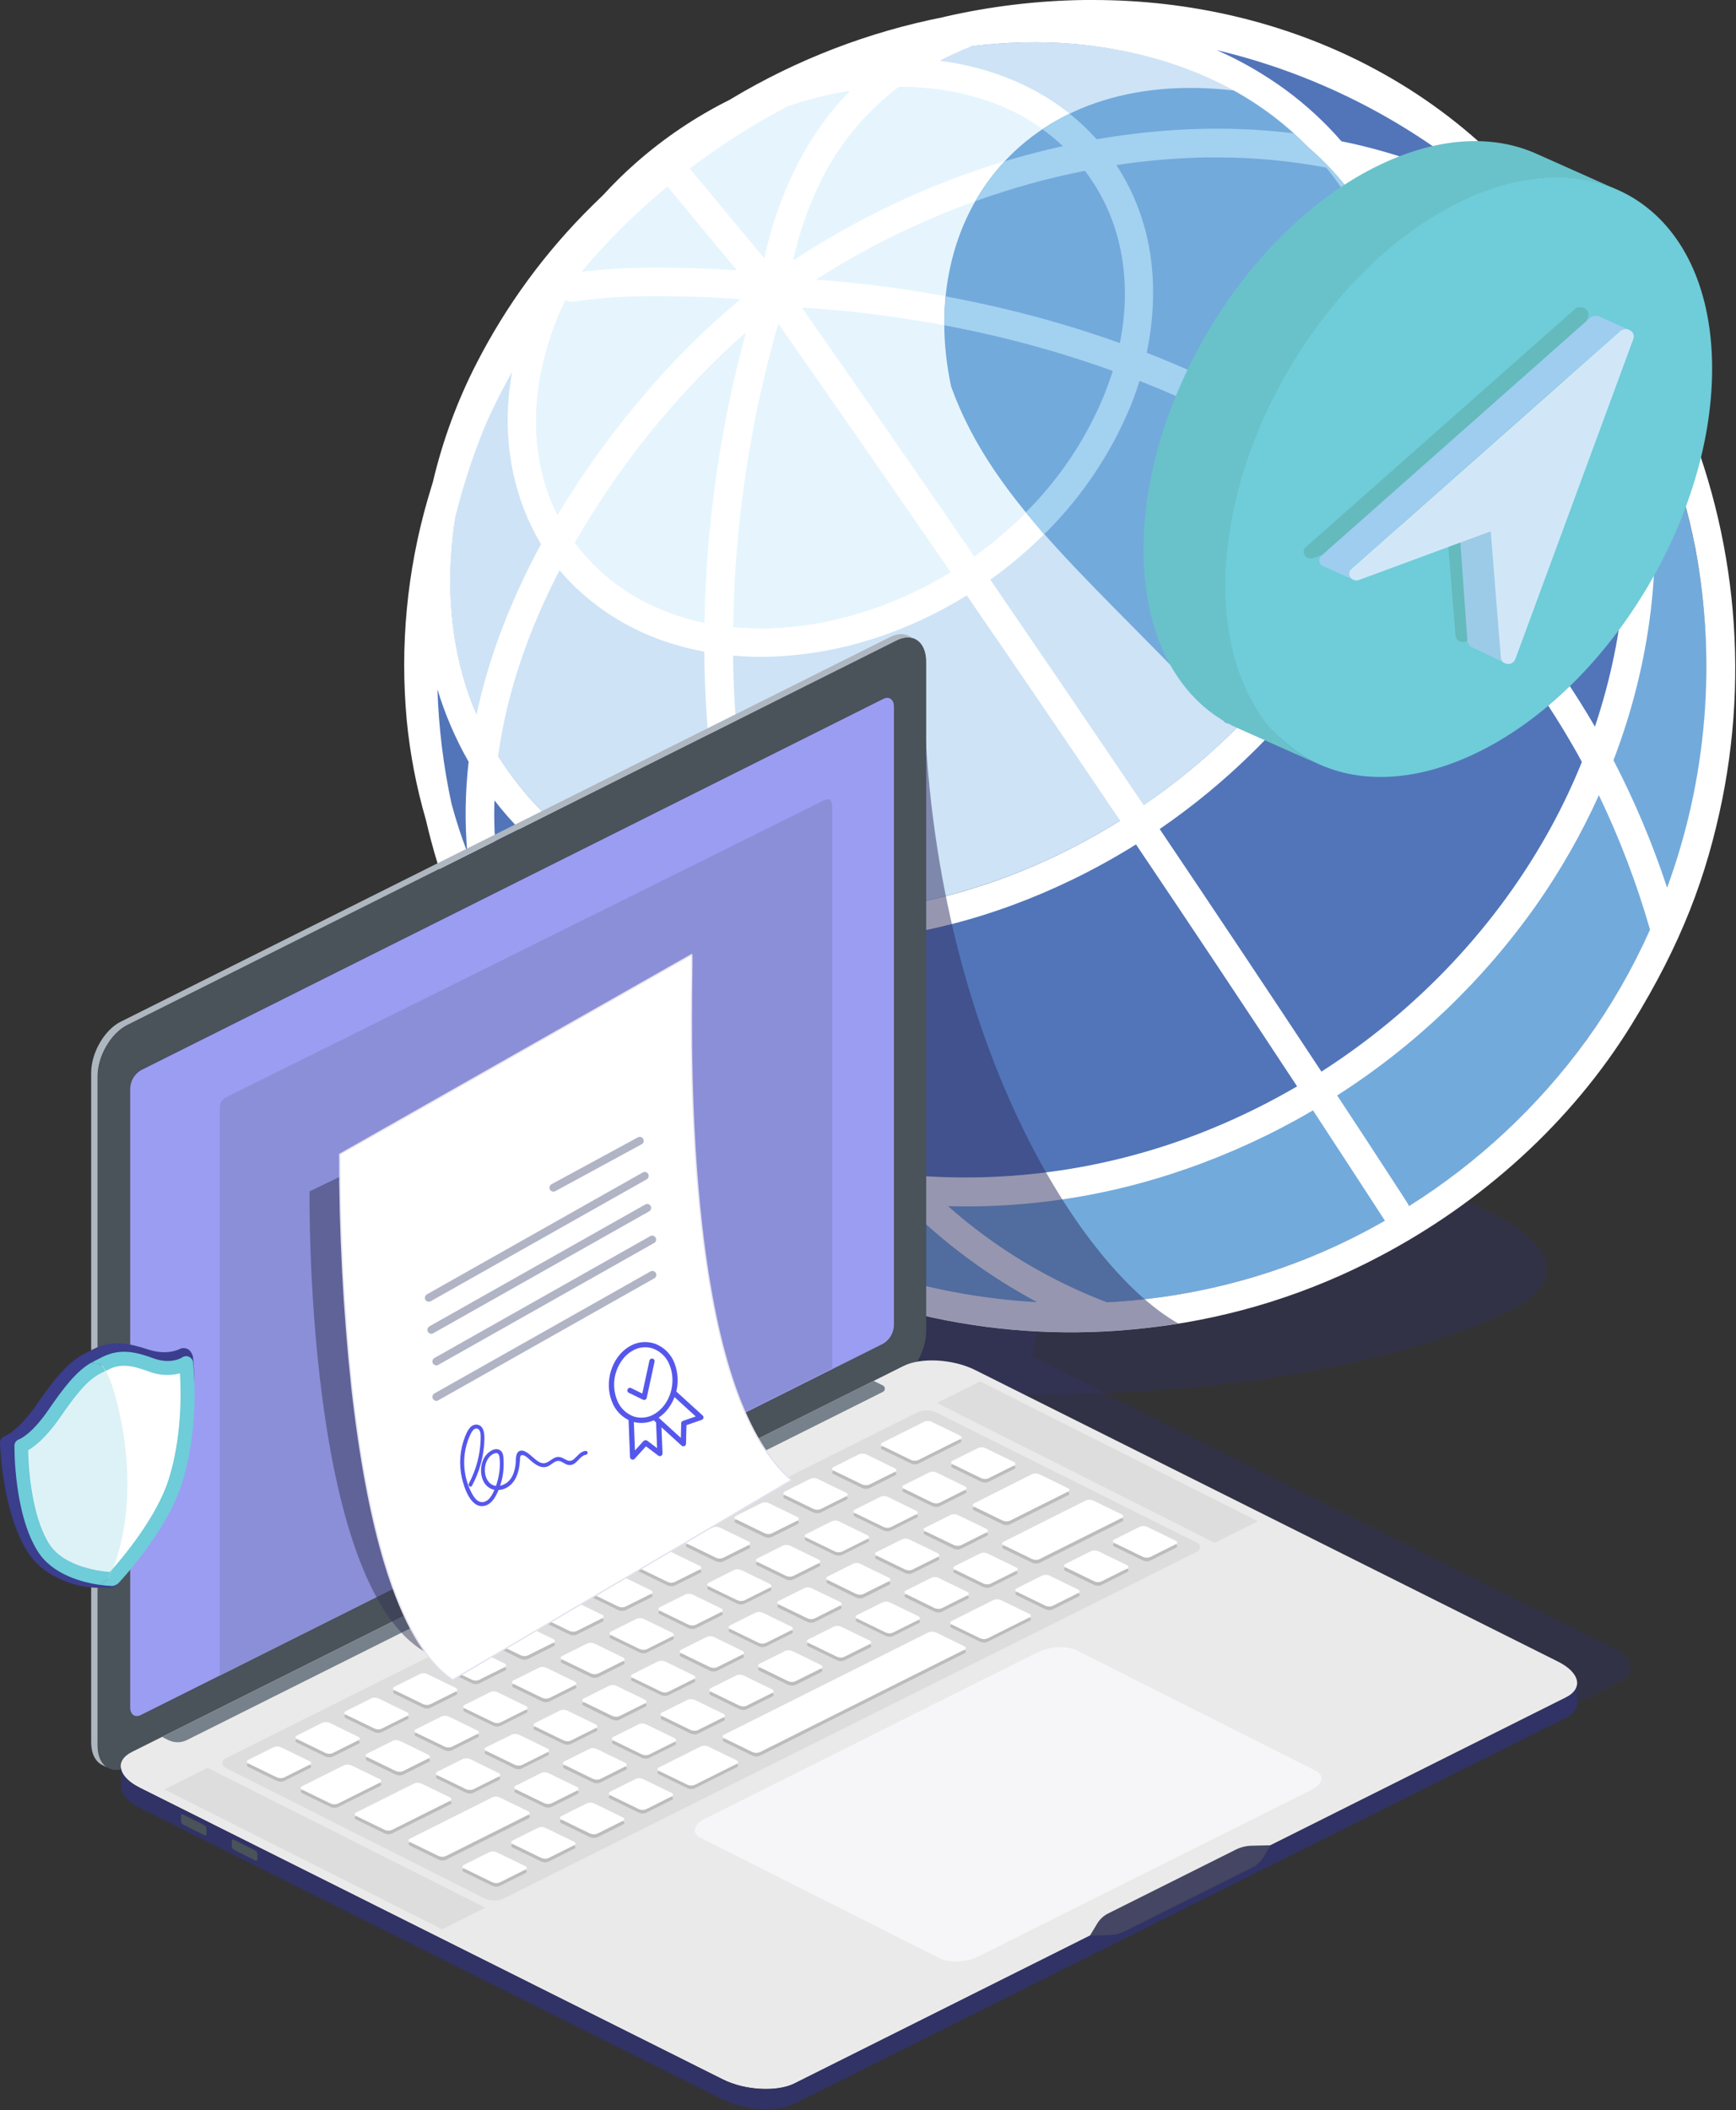 <?xml version="1.0" encoding="UTF-8"?>
<svg width="395px" height="480px" viewBox="0 0 395 480" version="1.1" xmlns="http://www.w3.org/2000/svg" xmlns:xlink="http://www.w3.org/1999/xlink">
    <rect x="0" y="0" width="395" height="480" fill="#333333" stroke="none"/>
    <!-- Generator: Sketch 63.1 (92452) - https://sketch.com -->
    <title>Element/Illustration/tw_Prodocs-header_illustration</title>
    <desc>Created with Sketch.</desc>
    <g id="Layouts---Landingpages" stroke="none" stroke-width="1" fill="none" fill-rule="evenodd">
        <g id="tw-prodocs" transform="translate(-842, -146)">
            <g id="Element/Illustration/tw_Prodocs-header_illustration" transform="translate(842, 146)">
                <g>
                    <path d="M43.956,403.261 C38.966,400.762 38.153,397.116 42.163,395.119 L204.334,295.054 C215.408,298.179 226.844,299.831 238.348,299.968 C235.229,301.51 235.002,308.707 235.002,308.707 L366.679,374.58 C371.668,377.079 372.481,380.731 368.471,382.728 L192.92,470.526 C188.929,472.523 181.632,472.116 176.636,469.624 L43.974,403.272 L43.956,403.261 Z" id="Path" fill="#313265" opacity="0.39"></path>
                    <path d="M274.534,263.566 C329.475,263.566 371.85,285.585 342.302,298.787 C329.65,304.892 294.965,317.224 235.652,317.224 C180.717,317.224 147,304.122 147,292.505 C147,280.888 201.865,263.224 256.799,263.224 L274.534,263.566 Z" id="Path" fill="#313265" opacity="0.39"></path>
                    <path d="M243.872,7.562 C323.589,7.562 388.313,72.299 388.313,152.046 C388.313,231.793 323.589,296.53 243.872,296.53 C164.155,296.53 99.431,231.787 99.431,152.046 C99.431,72.305 164.155,7.562 243.872,7.562 Z" id="Path" fill="#73AADC"></path>
                    <path d="M349.166,56.243 C389.054,112.893 369.902,195.168 306.487,239.863 C243.071,284.557 159.159,274.861 119.271,218.212 C79.382,161.562 98.517,79.293 161.944,34.598 C225.371,-10.096 309.283,-0.4 349.166,56.243 Z" id="Path" fill="#5275B9"></path>
                    <path d="M304.766,42.058 C333.27,82.538 314.028,145.267 261.817,182.047 C209.607,218.827 144.094,215.827 115.578,175.346 C87.061,134.866 106.321,72.137 158.526,35.351 C210.73,-1.435 276.243,1.578 304.766,42.058 Z" id="Path" fill="#CEE3F6"></path>
                    <path d="M247.733,39.918 C265.445,65.072 253.487,104.052 221.045,126.91 C188.602,149.768 147.883,147.903 130.171,122.726 C112.458,97.548 124.416,58.61 156.859,35.752 C189.301,12.894 230.02,14.759 247.733,39.936 L247.733,39.918 Z" id="Path" fill="#E6F5FD"></path>
                    <path d="M214.728,3.862 C225.251,1.435 236.003,0.14 246.8,0 C247.44,0 248.079,0 248.719,0 C270.829,0 292.234,5.057 311.034,14.765 C311.799,15.159 312.827,15.721 312.827,15.721 C323.258,21.298 332.822,28.364 341.218,36.696 C353.18,46.839 363.52,58.753 371.88,72.024 L372.411,72.681 C372.651,72.98 372.852,73.307 373.009,73.656 C373.07,73.8 373.116,73.95 373.147,74.104 C375.489,77.958 377.65,81.917 379.63,85.982 C394.063,115.712 398.37,149.351 391.893,181.76 C388.307,199.442 382.576,214.667 371.27,233.03 C357.526,255.35 337.208,273.552 313.998,285.77 C298.068,294.209 280.73,299.664 262.839,301.868 C259.851,302.239 255.071,302.735 251.007,302.908 C235.133,303.697 219.235,301.938 203.918,297.696 C150.515,283.1 109.417,240.381 96.886,186.441 C94.743,179.064 93.29,171.504 92.547,163.858 C90.979,146.933 92.601,129.864 97.328,113.538 C97.726,112.199 98.125,110.866 98.523,109.539 C100.726,100.204 104.055,91.172 108.437,82.64 C115.244,69.356 124.133,57.248 134.766,46.775 C135.595,45.95 136.431,45.135 137.276,44.33 C139.601,41.787 142.061,39.371 144.644,37.091 C151.109,31.392 158.289,26.559 166.002,22.715 L166.396,22.476 C181.31,13.529 197.664,7.239 214.728,3.885 L214.728,3.862 Z M298.718,252.607 C297.493,253.33 296.25,254.035 295.007,254.723 C285.89,259.754 276.31,263.898 266.401,267.096 C250.047,272.392 232.91,274.862 215.726,274.401 C226.355,283.811 238.6,291.218 251.868,296.261 C274.117,295.131 295.786,288.768 315.116,277.689 C309.686,269.32 304.228,260.951 298.742,252.583 L298.718,252.607 Z M133.326,243.365 C136.04,246.832 138.94,250.149 142.015,253.3 C146.592,257.972 151.466,262.343 156.608,266.385 L157.247,267.061 C157.419,267.353 157.571,267.656 157.701,267.969 C160.064,269.734 162.48,271.426 164.95,273.044 C186.2,286.84 210.689,294.832 235.984,296.225 C224.842,290.282 214.646,282.716 205.729,273.773 C193.747,272.624 181.972,269.889 170.711,265.638 C157.053,260.436 144.404,252.899 133.326,243.365 L133.326,243.365 Z M363.8,180.9 C359.873,189.604 355.141,197.924 349.668,205.748 C337.497,223.049 322.07,237.81 304.252,249.205 C308.634,255.849 312.996,262.514 317.339,269.2 L320.01,273.319 C320.234,273.657 320.434,274.01 320.607,274.377 C336.366,264.46 350.082,251.618 361.016,236.545 C366.666,228.709 371.5,220.314 375.441,211.493 C372.425,200.987 368.531,190.753 363.8,180.9 L363.8,180.9 Z M258.471,192.102 C253.812,195.014 249,197.676 244.057,200.076 C226.285,208.701 206.906,213.926 186.953,214.278 L185.297,214.278 C182.626,214.278 179.949,214.207 177.284,214.027 C183.355,232.044 192.343,249.056 204.988,263.582 C206.129,264.891 207.3,266.182 208.495,267.437 C231.641,269.201 254.876,265.456 276.297,256.51 C282.781,253.816 289.076,250.687 295.139,247.143 C283.032,228.744 270.809,210.391 258.471,192.084 L258.471,192.102 Z M112.506,182.089 L112.506,182.089 C112.209,190.938 113.187,199.784 115.411,208.355 C116.14,211.057 116.99,213.709 117.962,216.311 C132.394,237.693 154.349,253.725 179.124,261.681 C185.565,263.745 192.159,265.296 198.845,266.319 C195.459,262.363 192.316,258.205 189.433,253.868 C181.201,241.312 174.744,227.677 170.244,213.352 C158.588,211.912 147.299,208.327 136.947,202.778 C130.339,199.175 124.27,194.662 118.918,189.37 C116.632,187.082 114.494,184.65 112.518,182.089 L112.506,182.089 Z M317.775,121.345 C315.656,127.079 313.121,132.651 310.192,138.016 C303.724,149.746 295.648,160.512 286.199,170.002 C286.199,170.002 285.601,170.6 285.141,171.049 C278.585,177.519 271.465,183.392 263.867,188.599 C276.217,206.93 288.487,225.329 300.678,243.796 C322.424,229.856 340.716,210.59 353.026,188.001 C355.607,183.253 357.916,178.361 359.94,173.35 C359.342,172.232 358.745,171.126 358.093,170.02 C347.562,151.59 333.921,135.121 317.775,121.345 L317.775,121.345 Z M219.939,135.47 C213.338,139.574 206.263,142.86 198.868,145.255 L197.775,145.602 C191.116,147.664 184.231,148.909 177.272,149.308 L175.76,149.374 C172.77,149.48 169.777,149.404 166.796,149.147 C166.928,161.931 168.146,174.681 170.436,187.26 C171.677,194.034 173.273,200.738 175.216,207.344 C178.156,207.619 181.108,207.763 184.054,207.781 C208.962,207.966 233.588,199.98 254.868,186.686 C243.314,169.55 231.688,152.478 219.987,135.47 L219.939,135.47 Z M127.314,129.732 C120.472,142.93 115.363,157.145 113.349,171.957 C117.862,179.212 123.643,185.596 130.416,190.804 C141.28,199.131 154.45,204.224 168.141,206.454 C166.647,201.074 165.386,195.694 164.346,190.314 C161.703,176.445 160.335,162.363 160.259,148.244 C158.311,147.879 156.363,147.431 154.42,146.875 C145.622,144.461 137.558,139.907 130.948,133.617 C130.948,133.617 129.98,132.678 129.101,131.734 C128.492,131.076 127.894,130.403 127.308,129.714 L127.314,129.732 Z M368.707,79.442 C370.856,85.154 372.568,91.021 373.828,96.992 C378.429,118.787 377.156,141.621 370.242,163.941 C369.298,166.97 368.258,169.971 367.123,172.943 C371.956,182.271 376.037,191.969 379.325,201.947 C388.385,177.242 390.603,150.548 385.743,124.686 C382.65,108.754 376.89,93.457 368.707,79.442 Z M99.533,156.75 C99.807,165.519 100.877,174.244 102.73,182.818 C103.739,186.564 104.936,190.257 106.315,193.883 C105.739,187.029 105.845,180.135 106.632,173.302 C103.642,168.072 101.254,162.519 99.515,156.75 L99.533,156.75 Z M259.266,86.639 C258.672,88.556 258.011,90.421 257.282,92.234 C252.791,103.131 246.163,113.017 237.789,121.309 C233.935,125.171 229.768,128.706 225.329,131.877 C235.373,146.527 245.384,161.227 255.364,175.98 L260.21,183.153 C261.823,182.053 263.417,180.92 264.991,179.752 C286.354,163.858 303.785,142.123 312.432,116.904 C310.492,115.357 308.516,113.851 306.504,112.385 C291.93,101.824 276.065,93.172 259.296,86.639 L259.266,86.639 Z M311.464,40.373 C313.616,43.643 315.516,47.072 317.147,50.63 C322.496,62.322 324.778,75.64 324.402,88.026 C324.101,97.059 322.619,106.014 319.992,114.662 C323.139,117.268 326.179,119.952 329.111,122.714 C342.377,135.202 353.76,149.55 362.904,165.31 C370.033,144.06 372.047,121.178 367.637,99.294 C364.941,86.049 359.917,73.387 352.799,61.898 C346.914,56.904 340.502,52.569 333.676,48.968 C326.609,45.317 319.171,42.435 311.488,40.373 L311.464,40.373 Z M116.528,84.583 C114.536,88.133 112.688,91.76 110.982,95.462 C109.632,98.626 108.395,101.838 107.271,105.098 C105.873,109.163 104.662,113.287 103.638,117.471 C101.535,130.485 102.084,143.845 106.094,156.278 C106.775,158.394 107.558,160.474 108.443,162.519 C111.305,149.039 116.492,135.984 123.107,123.784 C117.132,113.879 114.693,101.978 115.751,90.309 C115.924,88.379 116.187,86.46 116.528,84.559 L116.528,84.583 Z M177.081,73.602 C171.559,92.784 168.23,112.531 167.155,132.463 C166.976,135.859 166.86,139.246 166.808,142.625 C178.563,143.755 190.957,141.645 202.358,137.096 C207.189,135.166 211.847,132.829 216.282,130.108 C203.275,111.207 190.208,92.374 177.081,73.608 L177.081,73.602 Z M169.772,75.557 C168.007,77.079 166.276,78.653 164.579,80.279 C151.306,92.975 139.924,107.511 130.78,123.443 C134.714,128.763 139.761,133.16 145.57,136.325 C150.196,138.815 155.163,140.608 160.313,141.645 L160.313,140.904 C160.761,118.816 163.932,96.868 169.754,75.557 L169.772,75.557 Z M182.429,69.938 C195.608,88.787 208.683,107.652 221.654,126.533 C234.586,117.298 245.085,104.763 251.019,90.351 C251.816,88.383 252.537,86.39 253.182,84.374 C248.569,82.708 243.916,81.188 239.223,79.813 C220.718,74.456 201.68,71.152 182.453,69.962 L182.429,69.938 Z M168.571,68.067 C164.962,67.812 161.352,67.624 157.743,67.505 L157.373,67.505 C148.445,67.236 139.415,67.23 130.679,68.623 L130.44,68.623 C130.278,68.632 130.117,68.632 129.956,68.623 C129.513,68.592 129.085,68.455 128.707,68.222 C127.169,71.38 125.871,74.649 124.822,78.001 C121.512,88.558 120.801,100.119 124.267,110.878 C124.962,113.037 125.827,115.138 126.854,117.161 C132.612,107.592 139.152,98.517 146.407,90.028 C153.114,82.067 160.513,74.716 168.517,68.061 L168.571,68.067 Z M301.73,38.125 C293.768,36.616 285.685,35.844 277.582,35.818 C277.582,35.818 275.729,35.818 274.128,35.818 C267.392,35.962 260.674,36.541 254.013,37.551 C255.97,40.547 257.606,43.741 258.895,47.079 C258.895,47.079 259.63,49.034 260.132,50.702 C263.013,60.266 262.935,70.625 260.915,80.255 C267.775,82.921 274.528,85.916 281.119,89.221 C292.862,95.158 304.026,102.178 314.464,110.191 C318.85,94.051 319.329,76.824 314.249,61.073 C311.53,52.699 307.285,44.9 301.73,38.071 L301.73,38.125 Z M246.86,38.854 C236.215,40.956 225.791,44.054 215.726,48.108 C215.726,48.108 213.605,48.962 211.872,49.71 C202.757,53.586 193.992,58.24 185.674,63.619 C199.997,64.657 214.214,66.834 228.192,70.129 C237.202,72.258 246.088,74.884 254.808,77.996 C256.529,69.43 256.433,60.517 253.702,51.933 C252.179,47.217 249.866,42.794 246.86,38.854 L246.86,38.854 Z M151.845,42.441 C145.745,47.482 140.047,52.99 134.802,58.915 C133.947,59.877 133.105,60.858 132.28,61.844 C138.378,61.129 144.517,60.814 150.656,60.9 C156.333,60.9 162.01,61.145 167.669,61.497 L151.845,42.393 L151.845,42.441 Z M241.834,33.211 C239.031,30.56 235.9,28.278 232.518,26.421 C224.152,21.83 214.388,19.798 204.91,19.756 L204.486,19.756 C197.727,24.879 192.114,31.357 188.004,38.777 C184.55,45.224 182.013,52.123 180.469,59.274 L180.547,59.22 C187.671,54.525 195.113,50.331 202.818,46.667 C215.28,40.714 228.38,36.201 241.864,33.217 L241.834,33.211 Z M193.43,20.659 C188.494,21.432 183.639,22.658 178.927,24.323 C171.229,28.393 163.876,33.085 156.942,38.352 L173.896,58.76 C177.021,44.539 183.26,30.994 193.442,20.647 L193.43,20.659 Z M276.841,11.399 C282.415,13.853 287.705,16.907 292.617,20.509 C297.232,23.91 301.458,27.809 305.22,32.135 C311.627,33.428 317.921,35.227 324.043,37.515 C329.653,39.643 335.082,42.218 340.28,45.214 C338.985,43.78 337.648,42.385 336.27,41.03 C318.998,26.718 298.663,16.579 276.841,11.399 L276.841,11.399 Z M294.386,30.36 C292.939,29.045 291.439,27.792 289.886,26.6 C274.665,14.944 254.987,9.69 235.835,9.618 L235.363,9.618 C230.568,9.629 225.778,9.937 221.021,10.538 C218.554,11.49 216.146,12.586 213.808,13.82 C227.2,15.542 240.167,21.191 249.525,31.681 C255.516,30.647 261.558,29.94 267.626,29.565 C270.948,29.362 274.283,29.26 277.606,29.278 C283.215,29.298 288.818,29.651 294.386,30.336 L294.386,30.36 Z" id="Shape" fill="#FFFFFF"></path>
                    <path d="M278.801,164.419 C250.332,133.5 226.291,115.367 216.413,87.942 C208.137,49.255 233.313,15.087 280.707,20.587 C286.943,24.036 292.642,28.378 297.624,33.474 C343.333,72.329 314.792,161.216 302.255,170.864 L278.801,164.419 Z" id="Path" fill="#73AADC"></path>
                    <path d="M243.364,25.865 C245.578,27.626 247.639,29.572 249.525,31.681 C255.516,30.647 261.558,29.94 267.626,29.565 C270.948,29.362 274.283,29.26 277.606,29.278 C283.215,29.298 288.818,29.651 294.386,30.336 C293.089,29.141 291.744,28.023 290.364,26.947 C292.929,28.955 295.355,31.136 297.624,33.474 C319.825,52.34 323.786,84.027 320.554,112.731 C320.374,113.377 320.189,114.022 319.992,114.668 L320.297,114.919 C319.974,117.483 319.591,120.024 319.167,122.529 L317.775,121.333 C315.656,127.067 313.121,132.639 310.192,138.004 C304.176,148.912 296.761,158.986 288.135,167.97 C286.366,166.739 284.587,165.464 282.798,164.144 C295.897,150.665 306.331,134.645 312.415,116.922 C310.474,115.375 308.498,113.869 306.487,112.402 C291.912,101.842 276.047,93.19 259.278,86.657 C258.684,88.574 258.023,90.439 257.294,92.252 C252.803,103.149 246.175,113.035 237.801,121.327 L237.55,121.578 C236.139,119.884 234.777,118.195 233.462,116.509 C240.962,109.019 246.93,100.138 251.031,90.363 C251.828,88.395 252.549,86.402 253.194,84.386 C248.581,82.72 243.928,81.2 239.235,79.825 C231.215,77.477 223.081,75.535 214.866,74.008 C214.852,71.813 214.954,69.618 215.17,67.433 C219.521,68.23 223.861,69.143 228.192,70.171 C237.202,72.3 246.088,74.926 254.808,78.037 C256.529,69.471 256.433,60.559 253.702,51.975 C252.184,47.244 249.87,42.807 246.86,38.854 C238.387,40.528 230.053,42.84 221.929,45.77 C223.803,42.494 226.049,39.445 228.622,36.684 C232.98,35.369 237.384,34.222 241.834,33.241 C240.375,31.866 238.828,30.586 237.203,29.41 C239.173,28.097 241.232,26.922 243.364,25.895 L243.364,25.865 Z M301.73,38.125 C293.768,36.616 285.685,35.844 277.582,35.818 C277.582,35.818 275.729,35.818 274.128,35.818 C267.392,35.962 260.674,36.541 254.013,37.551 C255.97,40.547 257.606,43.741 258.895,47.079 C258.895,47.079 259.63,49.034 260.132,50.702 C263.013,60.266 262.935,70.625 260.915,80.255 C267.775,82.921 274.528,85.916 281.119,89.221 C292.862,95.158 304.026,102.178 314.464,110.191 C318.85,94.051 319.329,76.824 314.249,61.073 C311.53,52.699 307.285,44.9 301.73,38.071 L301.73,38.125 Z M289.378,26.218 L289.438,26.26 L289.348,26.194 L289.378,26.194 L289.378,26.218 Z M280.659,20.581 L280.707,20.581 C283.687,22.236 286.552,24.092 289.282,26.134 C286.538,24.087 283.657,22.229 280.659,20.575 L280.659,20.581 Z" id="Shape" fill="#A3D1F0"></path>
                    <polygon id="Path" fill="#CEE3F6" points="323.649 125.78 323.655 125.78 323.655 125.78 323.649 125.78"></polygon>
                    <path d="M207.013,149.667 C197.835,165.095 189.767,184.845 187.682,201.887 C187.423,205.772 187.254,209.664 187.174,213.561 C186.621,236.893 189.277,260.191 195.068,282.8 C196.235,287.327 197.538,291.806 198.976,296.237 C200.613,296.747 202.261,297.229 203.918,297.684 C219.235,301.926 235.133,303.685 251.007,302.896 C255.047,302.723 259.869,302.227 262.839,301.856 C264.632,301.635 266.377,301.372 268.128,301.091 C244.93,288.054 210.796,233.126 210.157,154.222" id="Path" fill="#313265" opacity="0.51"></path>
                    <path d="M210.736,150.557 C210.736,145.997 207.748,143.809 203.996,145.668 L29.03,233.174 C25.307,235.039 22.284,240.251 22.284,244.812 L22.284,397.109 C22.284,401.67 25.307,403.858 29.03,401.999 L203.996,314.493 C207.719,312.628 210.736,307.415 210.736,302.854 L210.736,150.557 Z" id="Path" fill="#4A525A"></path>
                    <path d="M208.256,145.399 L208.256,145.399 L206.762,144.658 L206.762,144.658 C205.597,144.06 204.115,144.12 202.496,144.933 L27.489,232.414 C23.766,234.273 20.742,239.486 20.742,244.047 L20.742,396.344 C20.742,398.926 21.71,400.749 23.228,401.508 L23.228,401.508 L23.228,401.508 L23.228,401.508 L24.423,402.106 C23.067,401.269 22.212,399.518 22.212,397.097 L22.212,244.812 C22.212,240.251 25.236,235.039 28.959,233.174 L203.996,145.668 C205.609,144.861 207.091,144.813 208.256,145.399 Z" id="Path" fill="#AEB6C0"></path>
                    <path d="M203.398,160.719 C203.398,159.099 202.311,158.328 200.966,159.004 L32.06,243.479 C30.594,244.359 29.675,245.924 29.622,247.633 L29.622,388.423 C29.622,390.043 30.716,390.814 32.06,390.139 L200.966,305.664 C202.44,304.778 203.357,303.199 203.398,301.479 L203.398,160.719 Z" id="Path" fill="#9B9DF3"></path>
                    <path d="M31.809,406.691 C26.819,404.198 26.007,400.546 30.016,398.549 L205.567,310.751 C209.559,308.754 216.856,309.155 221.851,311.653 L354.514,378.004 C359.504,380.497 360.316,384.149 356.307,386.146 L180.774,473.957 C176.782,475.959 169.485,475.553 164.49,473.054 L31.827,406.703 L31.809,406.691 Z" id="Path" fill="#EAEAEA"></path>
                    <path d="M358.858,382.912 C358.858,384.149 358.028,385.303 356.319,386.158 L180.774,473.957 C176.782,475.959 169.485,475.553 164.49,473.054 L31.827,406.703 C28.953,405.28 27.489,403.487 27.489,401.795 L27.489,401.795 L27.489,406.53 L27.489,406.53 C27.56,408.155 29.048,409.913 31.833,411.312 L164.496,477.663 C169.491,480.161 176.788,480.568 180.78,478.571 L356.319,390.767 C358.028,389.918 358.858,388.758 358.858,387.521 L358.858,387.521 L358.858,382.912 Z" id="Path" fill="#313265"></path>
                    <path d="M208.489,321.409 C209.978,320.667 211.728,320.667 213.216,321.409 L272.413,350.974 C272.789,351.166 273.026,351.553 273.026,351.975 C273.026,352.398 272.789,352.784 272.413,352.976 L114.837,431.791 C113.342,432.541 111.581,432.541 110.086,431.791 L51.183,402.088 C50.812,401.89 50.582,401.504 50.585,401.084 C50.58,400.665 50.811,400.279 51.183,400.086 L208.489,321.409 Z" id="Path" fill="#DDDDDD"></path>
                    <polygon id="Path" fill="#DDDDDD" points="47.239 402.166 110.439 433.985 100.62 438.898 37.414 407.079 47.239 402.166"></polygon>
                    <path d="M58.563,421.79 C58.557,421.463 58.386,421.162 58.109,420.989 L53.185,418.509 C52.934,418.383 52.73,418.509 52.73,418.849 L52.73,419.985 C52.737,420.31 52.908,420.609 53.185,420.78 L58.115,423.267 C58.366,423.392 58.569,423.237 58.569,422.926 L58.569,421.79 L58.563,421.79 Z" id="Path" fill="#4A525A"></path>
                    <path d="M47.012,416.04 C47.006,415.715 46.835,415.415 46.557,415.245 L41.627,412.758 C41.376,412.633 41.173,412.758 41.173,413.099 L41.173,414.247 C41.18,414.573 41.351,414.874 41.627,415.048 L46.557,417.528 C46.808,417.654 47.012,417.498 47.012,417.188 L47.012,416.04 L47.012,416.04 Z" id="Path" fill="#4A525A"></path>
                    <polygon id="Path" fill="#DDDDDD" points="223.011 314.254 286.217 346.072 276.392 350.986 213.186 319.161 223.011 314.254"></polygon>
                    <path d="M236.104,375.87 C238.799,374.526 242.737,374.316 244.894,375.398 L299.316,402.8 C301.473,403.887 301.037,405.86 298.342,407.211 L222.676,445.055 C219.981,446.4 216.043,446.615 213.886,445.527 L159.464,418.126 C157.307,417.038 157.743,415.066 160.438,413.715 L236.104,375.87 Z" id="Path" fill="#F6F6F8"></path>
                    <path d="M198.761,314.14 L36.847,395.118 L38.281,395.842 C39.618,396.511 41.193,396.511 42.53,395.842 L200.888,316.639 C201.162,316.499 201.334,316.217 201.334,315.909 C201.334,315.602 201.162,315.32 200.888,315.18 L198.767,314.128 L198.761,314.14 Z" id="Path" fill="#77818B"></path>
                    <path d="M239.504,366.133 L245.36,363.204 C245.563,363.102 245.671,362.959 245.653,362.809 C245.635,362.66 245.504,362.511 245.276,362.397 L238.805,359.253 C238.545,359.131 238.261,359.07 237.974,359.073 C237.701,359.062 237.429,359.113 237.179,359.223 L231.323,362.152 C231.12,362.254 231.012,362.397 231.03,362.546 C231.048,362.696 231.18,362.845 231.407,362.953 L237.878,366.103 C238.14,366.219 238.423,366.28 238.709,366.282 C238.982,366.294 239.254,366.243 239.504,366.133 L239.504,366.133 Z M250.607,360.58 L256.457,357.651 C256.666,357.549 256.774,357.406 256.756,357.256 C256.698,357.068 256.55,356.92 256.362,356.862 L249.89,353.712 C249.629,353.593 249.346,353.532 249.059,353.532 C248.786,353.521 248.514,353.572 248.264,353.682 L242.408,356.611 C242.199,356.712 242.097,356.856 242.109,357.005 C242.161,357.194 242.301,357.346 242.486,357.412 L248.958,360.562 C249.219,360.678 249.502,360.739 249.788,360.741 C250.063,360.754 250.337,360.702 250.589,360.592 L250.607,360.58 Z M261.704,355.027 L267.56,352.098 C267.763,351.996 267.871,351.853 267.859,351.703 C267.806,351.513 267.663,351.361 267.477,351.297 L261.011,348.146 C260.749,348.031 260.466,347.97 260.18,347.967 C259.905,347.955 259.631,348.006 259.379,348.117 L253.523,351.046 C253.32,351.147 253.212,351.291 253.23,351.44 C253.248,351.59 253.38,351.739 253.607,351.847 L260.079,354.997 C260.34,355.113 260.623,355.174 260.909,355.176 C261.182,355.187 261.454,355.136 261.704,355.027 L261.704,355.027 Z M138.895,409.219 C138.711,409.154 138.57,409.002 138.519,408.813 C138.519,408.664 138.609,408.52 138.818,408.418 L144.668,405.489 C144.92,405.379 145.194,405.328 145.469,405.34 C145.755,405.342 146.038,405.403 146.299,405.519 L152.771,408.669 C152.956,408.735 153.096,408.887 153.148,409.076 C153.148,409.225 153.052,409.369 152.849,409.47 L146.993,412.4 C146.742,412.509 146.471,412.56 146.198,412.549 C145.912,412.546 145.629,412.485 145.367,412.37 L138.895,409.219 Z M105.592,425.879 C105.365,425.765 105.234,425.622 105.216,425.472 C105.198,425.323 105.305,425.18 105.515,425.078 L111.365,422.149 C111.616,422.036 111.89,421.983 112.166,421.994 C112.453,421.995 112.736,422.058 112.996,422.179 L119.468,425.323 C119.689,425.437 119.827,425.58 119.845,425.73 C119.862,425.879 119.749,426.022 119.546,426.124 L113.689,429.053 C113.44,429.165 113.168,429.218 112.895,429.208 C112.608,429.207 112.324,429.144 112.064,429.023 L105.592,425.879 L105.592,425.879 Z M164.8,396.266 C164.328,396.039 164.293,395.668 164.717,395.465 L211.274,372.152 C211.796,371.932 212.384,371.932 212.906,372.152 L219.377,375.303 C219.849,375.53 219.885,375.9 219.455,376.104 L172.898,399.416 C172.378,399.634 171.792,399.634 171.272,399.416 L164.8,396.266 L164.8,396.266 Z M116.695,420.326 C116.468,420.212 116.331,420.069 116.319,419.919 C116.307,419.77 116.408,419.626 116.612,419.525 L122.468,416.596 C122.718,416.486 122.99,416.433 123.263,416.44 C123.55,416.442 123.833,416.505 124.093,416.626 L130.565,419.77 C130.792,419.883 130.93,420.027 130.942,420.182 C130.954,420.338 130.852,420.469 130.649,420.577 L124.793,423.5 C124.544,423.616 124.271,423.669 123.998,423.655 C123.712,423.653 123.429,423.592 123.167,423.476 L116.695,420.326 L116.695,420.326 Z M127.798,414.773 C127.612,414.709 127.468,414.556 127.416,414.366 C127.416,414.217 127.511,414.073 127.715,413.972 L133.571,411.043 C133.821,410.933 134.093,410.882 134.366,410.893 C134.652,410.893 134.936,410.954 135.196,411.072 L141.668,414.247 C141.895,414.354 142.033,414.504 142.045,414.653 C142.057,414.802 141.955,414.946 141.752,415.048 L135.896,417.977 C135.644,418.087 135.37,418.138 135.095,418.126 C134.809,418.124 134.526,418.063 134.264,417.947 L127.798,414.797 L127.798,414.773 Z M149.992,403.666 C149.52,403.439 149.484,403.068 149.909,402.865 L159.47,398.083 C159.991,397.86 160.581,397.86 161.101,398.083 L167.567,401.227 C168.039,401.461 168.081,401.825 167.651,402.034 L158.09,406.816 C157.571,407.041 156.983,407.041 156.464,406.816 L149.992,403.666 Z M216.599,370.353 C216.127,370.126 216.091,369.755 216.515,369.552 L226.076,364.77 C226.597,364.546 227.187,364.546 227.708,364.77 L234.173,367.914 C234.646,368.147 234.687,368.512 234.257,368.721 L224.696,373.503 C224.177,373.727 223.589,373.727 223.07,373.503 L216.599,370.353 L216.599,370.353 Z M202.478,365.314 C202.217,365.193 201.934,365.13 201.647,365.129 C201.374,365.119 201.102,365.172 200.852,365.284 L194.996,368.213 C194.793,368.315 194.685,368.458 194.697,368.608 C194.709,368.757 194.853,368.901 195.074,369.014 L201.546,372.158 C201.806,372.279 202.089,372.342 202.376,372.344 C202.652,372.357 202.926,372.303 203.177,372.188 L209.027,369.259 C209.236,369.158 209.344,369.02 209.326,368.865 C209.308,368.709 209.177,368.572 208.95,368.458 L202.478,365.314 L202.478,365.314 Z M135.77,398.705 C135.51,398.584 135.226,398.521 134.939,398.52 C134.666,398.51 134.394,398.563 134.145,398.675 C132.74,399.374 129.794,400.845 128.396,401.55 C128.193,401.652 128.085,401.795 128.097,401.945 C128.109,402.094 128.252,402.238 128.474,402.351 L134.945,405.495 C135.206,405.616 135.489,405.679 135.776,405.681 C136.052,405.694 136.326,405.64 136.577,405.525 L142.32,402.65 C142.529,402.548 142.636,402.411 142.618,402.256 C142.6,402.1 142.469,401.963 142.242,401.849 L135.77,398.705 Z M180.284,376.438 C180.022,376.323 179.739,376.261 179.453,376.259 C179.178,376.247 178.904,376.298 178.652,376.408 L172.796,379.337 C172.593,379.439 172.485,379.583 172.503,379.732 C172.521,379.881 172.653,380.031 172.88,380.138 L179.352,383.289 C179.612,383.407 179.896,383.468 180.182,383.468 C180.455,383.479 180.727,383.428 180.977,383.319 L186.833,380.39 C187.036,380.288 187.144,380.144 187.132,379.995 C187.079,379.805 186.936,379.653 186.75,379.589 L180.284,376.438 L180.284,376.438 Z M213.587,359.785 C213.327,359.663 213.043,359.602 212.756,359.605 C212.481,359.593 212.207,359.644 211.955,359.755 L206.099,362.684 C205.896,362.786 205.788,362.929 205.806,363.078 C205.824,363.228 205.956,363.377 206.183,363.485 L212.655,366.635 C212.916,366.751 213.199,366.812 213.485,366.814 C213.758,366.826 214.03,366.775 214.28,366.665 L220.136,363.736 C220.339,363.634 220.447,363.491 220.435,363.341 C220.423,363.192 220.28,363.043 220.053,362.929 L213.587,359.785 L213.587,359.785 Z M169.181,381.968 C168.919,381.852 168.636,381.791 168.35,381.788 C168.077,381.777 167.805,381.828 167.555,381.938 L161.699,384.867 C161.496,384.968 161.388,385.112 161.4,385.261 C161.452,385.45 161.592,385.602 161.777,385.668 L168.248,388.818 C168.51,388.934 168.793,388.995 169.079,388.997 C169.354,389.01 169.628,388.958 169.88,388.848 L175.73,385.919 C175.939,385.817 176.047,385.674 176.029,385.524 C175.978,385.335 175.837,385.183 175.652,385.118 L169.181,381.968 Z M224.69,354.208 C224.429,354.089 224.146,354.028 223.859,354.028 C223.586,354.017 223.315,354.068 223.064,354.178 L217.208,357.107 C217.005,357.208 216.897,357.352 216.915,357.501 C216.933,357.651 217.065,357.8 217.292,357.908 L223.758,361.046 C224.019,361.162 224.302,361.223 224.588,361.225 C224.861,361.237 225.133,361.186 225.383,361.076 L231.239,358.147 C231.443,358.045 231.55,357.902 231.532,357.752 C231.514,357.603 231.383,357.454 231.156,357.346 L224.69,354.208 Z M158.078,387.521 C157.817,387.402 157.534,387.341 157.247,387.341 C156.974,387.33 156.702,387.381 156.452,387.491 L150.596,390.42 C150.393,390.522 150.285,390.665 150.303,390.814 C150.321,390.964 150.453,391.113 150.68,391.221 L157.163,394.371 C157.425,394.487 157.708,394.548 157.994,394.55 C158.267,394.562 158.539,394.511 158.789,394.401 L164.645,391.472 C164.848,391.37 164.956,391.227 164.938,391.077 C164.92,390.928 164.789,390.779 164.561,390.671 L158.09,387.521 L158.078,387.521 Z M191.381,370.861 C191.119,370.745 190.836,370.684 190.55,370.682 C190.277,370.668 190.004,370.722 189.755,370.837 L183.899,373.76 C183.696,373.868 183.588,374.005 183.606,374.161 C183.624,374.316 183.756,374.454 183.983,374.567 L190.455,377.712 C190.715,377.832 190.998,377.895 191.285,377.897 C191.558,377.905 191.83,377.851 192.08,377.741 L197.936,374.812 C198.139,374.711 198.247,374.567 198.229,374.418 C198.211,374.268 198.08,374.125 197.853,374.011 L191.381,370.861 L191.381,370.861 Z M147.005,393.074 C146.745,392.953 146.461,392.891 146.174,392.895 C145.899,392.882 145.625,392.933 145.373,393.044 L139.523,395.973 C139.314,396.075 139.206,396.218 139.224,396.368 C139.242,396.517 139.373,396.667 139.601,396.774 L146.048,399.9 C146.31,400.016 146.593,400.077 146.879,400.08 C147.152,400.091 147.424,400.04 147.674,399.93 L153.53,397.001 C153.733,396.894 153.841,396.756 153.829,396.607 C153.817,396.457 153.674,396.308 153.452,396.194 L147.005,393.074 Z M93.348,419.907 C93.121,419.8 92.983,419.65 92.971,419.501 C92.959,419.351 93.061,419.208 93.264,419.106 L112.07,409.698 C112.322,409.587 112.596,409.536 112.871,409.548 C113.157,409.551 113.44,409.612 113.701,409.728 L120.173,412.878 C120.358,412.943 120.498,413.095 120.55,413.284 C120.55,413.434 120.454,413.577 120.251,413.679 L101.445,423.087 C101.195,423.197 100.923,423.248 100.65,423.237 C100.364,423.234 100.081,423.173 99.82,423.058 L93.348,419.907 L93.348,419.907 Z M228.401,352.361 C228.216,352.295 228.076,352.143 228.024,351.954 C228.024,351.805 228.12,351.661 228.323,351.56 L247.129,342.157 C247.377,342.041 247.65,341.988 247.924,342.001 C248.21,342.004 248.493,342.065 248.754,342.181 L255.226,345.331 C255.453,345.445 255.591,345.588 255.603,345.737 C255.615,345.887 255.513,346.03 255.31,346.132 L236.504,355.541 C236.252,355.651 235.978,355.702 235.703,355.69 C235.417,355.688 235.134,355.627 234.873,355.511 L228.401,352.361 L228.401,352.361 Z M125.492,411.055 L131.348,408.126 C131.551,408.024 131.659,407.88 131.641,407.731 C131.623,407.582 131.491,407.438 131.264,407.325 L124.793,404.174 C124.531,404.059 124.248,403.997 123.962,403.995 C123.688,403.981 123.415,404.035 123.167,404.15 L117.311,407.073 C117.108,407.181 117,407.319 117.018,407.474 C117.036,407.629 117.167,407.767 117.394,407.88 L123.866,411.025 C124.127,411.145 124.41,411.208 124.697,411.21 C124.97,411.218 125.242,411.165 125.492,411.055 L125.492,411.055 Z M195.779,356.569 C195.519,356.448 195.235,356.385 194.948,356.384 C194.675,356.37 194.402,356.423 194.154,356.539 L188.297,359.468 C188.094,359.57 187.987,359.707 188.004,359.863 C188.022,360.018 188.154,360.155 188.381,360.269 L194.811,363.437 C195.071,363.558 195.355,363.621 195.642,363.622 C195.915,363.632 196.187,363.579 196.436,363.467 L202.293,360.538 C202.496,360.436 202.603,360.293 202.591,360.143 C202.579,359.994 202.436,359.851 202.209,359.737 L195.737,356.593 L195.779,356.569 Z M206.882,351.016 C206.622,350.895 206.338,350.832 206.051,350.83 C205.778,350.823 205.507,350.876 205.257,350.986 L199.4,353.915 C199.197,354.016 199.09,354.16 199.102,354.309 C199.113,354.459 199.257,354.602 199.484,354.716 L205.956,357.866 C206.217,357.983 206.5,358.044 206.786,358.045 C207.06,358.059 207.333,358.006 207.581,357.89 L213.437,354.967 C213.641,354.859 213.748,354.722 213.73,354.566 C213.712,354.411 213.581,354.273 213.354,354.16 L206.882,351.016 Z M140.957,391.203 L146.813,388.28 C147.016,388.172 147.124,388.035 147.106,387.879 C147.088,387.724 146.957,387.587 146.73,387.473 L140.258,384.359 C139.997,384.238 139.714,384.175 139.427,384.173 C139.154,384.166 138.883,384.219 138.632,384.329 L132.776,387.258 C132.573,387.359 132.465,387.503 132.477,387.652 C132.489,387.802 132.633,387.945 132.86,388.059 L139.332,391.209 C139.593,391.326 139.876,391.387 140.162,391.388 C140.436,391.402 140.709,391.349 140.957,391.233 L140.957,391.203 Z M163.139,380.103 L168.995,377.174 C169.199,377.072 169.306,376.929 169.294,376.779 C169.242,376.589 169.099,376.437 168.912,376.373 L162.44,373.222 C162.178,373.107 161.896,373.046 161.609,373.043 C161.337,373.032 161.065,373.083 160.815,373.193 L154.958,376.122 C154.755,376.223 154.648,376.367 154.666,376.516 C154.683,376.666 154.815,376.815 155.042,376.923 L161.514,380.073 C161.776,380.189 162.058,380.25 162.344,380.252 C162.617,380.263 162.889,380.212 163.139,380.103 L163.139,380.103 Z M185.345,368.996 L191.196,366.067 C191.405,365.966 191.506,365.822 191.494,365.673 C191.443,365.484 191.302,365.332 191.118,365.266 L184.652,362.116 C184.39,362 184.108,361.939 183.821,361.937 C183.547,361.924 183.273,361.976 183.021,362.086 L177.17,365.015 C176.961,365.123 176.86,365.26 176.872,365.41 C176.884,365.559 177.021,365.709 177.248,365.822 L183.72,368.966 C183.98,369.088 184.264,369.149 184.55,369.146 C184.825,369.158 185.099,369.107 185.351,368.996 L185.345,368.996 Z M218.648,352.343 L224.499,349.414 C224.708,349.312 224.809,349.169 224.797,349.019 C224.785,348.87 224.648,348.72 224.421,348.613 L217.949,345.463 C217.688,345.344 217.405,345.283 217.119,345.283 C216.844,345.271 216.57,345.322 216.318,345.433 L210.467,348.362 C210.258,348.463 210.157,348.607 210.169,348.756 C210.22,348.945 210.361,349.097 210.545,349.163 L217.017,352.313 C217.279,352.429 217.561,352.49 217.848,352.492 C218.122,352.504 218.396,352.453 218.648,352.343 L218.648,352.343 Z M107.654,407.863 L113.51,404.933 C113.713,404.832 113.821,404.688 113.803,404.539 C113.785,404.39 113.654,404.24 113.427,404.133 L106.967,400.982 C106.705,400.866 106.422,400.805 106.136,400.803 C105.863,400.792 105.591,400.843 105.341,400.952 L99.485,403.881 C99.282,403.983 99.174,404.127 99.186,404.276 C99.239,404.466 99.382,404.618 99.569,404.682 L106.04,407.833 C106.301,407.952 106.584,408.014 106.871,408.012 C107.144,408.023 107.416,407.972 107.666,407.863 L107.654,407.863 Z M174.26,374.549 L180.116,371.62 C180.32,371.519 180.427,371.375 180.409,371.226 C180.391,371.076 180.26,370.927 180.033,370.819 L173.561,367.669 C173.299,367.553 173.017,367.492 172.73,367.49 C172.457,367.479 172.186,367.53 171.936,367.639 L166.079,370.568 C165.876,370.67 165.769,370.813 165.78,370.963 C165.833,371.153 165.976,371.305 166.163,371.369 L172.635,374.52 C172.895,374.639 173.179,374.701 173.465,374.699 C173.738,374.71 174.01,374.659 174.26,374.549 L174.26,374.549 Z M151.361,378.776 C151.1,378.657 150.817,378.596 150.53,378.596 C150.255,378.584 149.981,378.635 149.73,378.746 L143.879,381.675 C143.67,381.776 143.568,381.92 143.58,382.069 C143.632,382.258 143.772,382.41 143.957,382.476 L150.429,385.626 C150.69,385.742 150.973,385.803 151.259,385.805 C151.534,385.818 151.808,385.766 152.06,385.656 L157.91,382.727 C158.12,382.625 158.221,382.482 158.209,382.332 C158.197,382.183 158.06,382.033 157.833,381.926 L151.361,378.776 L151.361,378.776 Z M129.077,389.936 C128.817,389.815 128.533,389.752 128.247,389.75 C127.973,389.741 127.701,389.794 127.452,389.906 L121.703,392.781 C121.5,392.883 121.392,393.02 121.41,393.176 C121.428,393.331 121.56,393.468 121.787,393.582 L128.258,396.726 C128.515,396.845 128.794,396.908 129.077,396.912 C129.35,396.921 129.622,396.868 129.872,396.756 L135.621,393.881 C135.824,393.779 135.931,393.636 135.919,393.486 C135.907,393.337 135.764,393.194 135.537,393.08 L129.077,389.936 Z M81.086,413.936 C80.858,413.828 80.721,413.685 80.703,413.529 C80.685,413.374 80.799,413.236 81.002,413.135 L94.256,406.506 C94.506,406.396 94.778,406.345 95.051,406.356 C95.337,406.359 95.62,406.42 95.882,406.535 L102.353,409.686 C102.54,409.75 102.683,409.902 102.736,410.092 C102.736,410.242 102.64,410.385 102.437,410.487 L89.153,417.116 C88.901,417.226 88.627,417.278 88.352,417.265 C88.066,417.266 87.782,417.204 87.521,417.086 L81.056,413.936 L81.086,413.936 Z M221.696,343.609 C221.469,343.502 221.331,343.352 221.32,343.203 C221.308,343.054 221.409,342.91 221.612,342.808 L234.849,336.179 C235.101,336.069 235.375,336.018 235.649,336.03 C235.936,336.027 236.22,336.088 236.48,336.209 L242.952,339.353 C243.179,339.467 243.31,339.61 243.328,339.766 C243.346,339.921 243.239,340.059 243.03,340.16 L229.775,346.79 C229.525,346.899 229.253,346.95 228.98,346.939 C228.694,346.937 228.412,346.875 228.15,346.76 L221.678,343.609 L221.696,343.609 Z M118.757,402.291 L124.607,399.362 C124.816,399.261 124.918,399.117 124.906,398.968 C124.855,398.779 124.714,398.627 124.53,398.561 L118.058,395.411 C117.796,395.295 117.513,395.234 117.227,395.232 C116.952,395.22 116.678,395.271 116.426,395.381 L110.576,398.31 C110.367,398.412 110.265,398.555 110.277,398.705 C110.289,398.854 110.427,399.004 110.654,399.117 L117.126,402.291 C117.385,402.413 117.669,402.474 117.956,402.471 C118.231,402.483 118.505,402.432 118.757,402.321 L118.757,402.291 Z M213.097,335.791 C212.835,335.675 212.552,335.614 212.266,335.611 C211.991,335.599 211.717,335.65 211.465,335.761 L205.615,338.69 C205.406,338.792 205.304,338.935 205.316,339.084 C205.368,339.273 205.508,339.425 205.693,339.491 L212.141,342.641 C212.402,342.757 212.685,342.818 212.971,342.82 C213.246,342.833 213.52,342.782 213.772,342.671 L219.622,339.742 C219.832,339.64 219.939,339.497 219.921,339.347 C219.87,339.158 219.729,339.007 219.545,338.941 L213.073,335.791 L213.097,335.791 Z M135.28,374.711 C135.02,374.589 134.736,374.528 134.449,374.532 C134.177,374.52 133.905,374.571 133.655,374.681 L127.882,377.556 C127.679,377.658 127.571,377.801 127.589,377.951 C127.607,378.1 127.739,378.25 127.966,378.357 L134.455,381.507 C134.717,381.623 135,381.684 135.286,381.687 C135.559,381.698 135.831,381.647 136.081,381.537 L141.83,378.662 C142.033,378.56 142.14,378.417 142.122,378.267 C142.104,378.118 141.973,377.969 141.746,377.861 L135.274,374.711 L135.28,374.711 Z M201.982,341.32 C201.722,341.199 201.438,341.137 201.151,341.141 C200.878,341.129 200.607,341.18 200.356,341.29 L194.5,344.219 C194.297,344.321 194.189,344.464 194.207,344.614 C194.225,344.763 194.357,344.913 194.584,345.02 L201.056,348.17 C201.317,348.286 201.6,348.347 201.886,348.35 C202.159,348.361 202.431,348.31 202.681,348.2 L208.537,345.271 C208.74,345.17 208.848,345.026 208.83,344.877 C208.812,344.727 208.681,344.578 208.454,344.464 L201.982,341.32 Z M146.479,369.08 C146.217,368.964 145.934,368.903 145.648,368.901 C145.375,368.889 145.103,368.94 144.853,369.05 L138.997,371.979 C138.788,372.081 138.686,372.224 138.698,372.374 C138.75,372.563 138.89,372.714 139.075,372.78 L145.546,375.93 C145.808,376.046 146.091,376.107 146.377,376.11 C146.652,376.122 146.926,376.071 147.178,375.96 L153.028,373.031 C153.237,372.93 153.345,372.786 153.327,372.637 C153.276,372.448 153.135,372.296 152.95,372.23 L146.479,369.08 Z M168.679,357.974 C168.417,357.858 168.134,357.797 167.848,357.794 C167.575,357.783 167.303,357.834 167.053,357.944 L161.197,360.873 C160.994,360.974 160.886,361.118 160.904,361.267 C160.922,361.417 161.054,361.566 161.281,361.68 L167.752,364.824 C168.012,364.945 168.296,365.007 168.583,365.003 C168.856,365.015 169.128,364.964 169.378,364.854 L175.234,361.925 C175.437,361.823 175.545,361.68 175.527,361.53 C175.509,361.381 175.378,361.231 175.151,361.124 L168.679,357.974 L168.679,357.974 Z M190.885,346.873 C190.624,346.753 190.341,346.689 190.054,346.688 C189.779,346.677 189.505,346.731 189.253,346.843 L183.397,349.772 C183.194,349.874 183.086,350.017 183.104,350.167 C183.122,350.316 183.254,350.46 183.481,350.573 L189.953,353.724 C190.214,353.839 190.497,353.9 190.783,353.903 C191.057,353.916 191.33,353.863 191.578,353.747 L197.434,350.824 C197.637,350.717 197.745,350.579 197.733,350.424 C197.721,350.268 197.578,350.131 197.351,350.017 L190.885,346.873 L190.885,346.873 Z M90.987,396.864 C90.726,396.748 90.443,396.687 90.157,396.684 C89.882,396.672 89.608,396.723 89.356,396.834 L83.5,399.763 C83.297,399.865 83.189,400.008 83.207,400.157 C83.225,400.307 83.356,400.456 83.583,400.564 L90.055,403.714 C90.317,403.83 90.6,403.891 90.886,403.893 C91.159,403.905 91.431,403.854 91.681,403.744 L97.537,400.815 C97.74,400.713 97.848,400.57 97.836,400.42 C97.783,400.23 97.64,400.078 97.453,400.014 L90.987,396.864 L90.987,396.864 Z M224.194,330.238 C223.934,330.121 223.654,330.06 223.369,330.058 C223.094,330.046 222.82,330.097 222.568,330.208 L216.712,333.137 C216.509,333.238 216.401,333.382 216.419,333.531 C216.437,333.681 216.569,333.83 216.796,333.938 L223.268,337.088 C223.529,337.204 223.812,337.265 224.098,337.267 C224.371,337.279 224.643,337.228 224.893,337.118 L230.749,334.189 C230.952,334.087 231.06,333.944 231.048,333.794 C230.996,333.604 230.852,333.452 230.666,333.388 L224.194,330.238 L224.194,330.238 Z M113.188,385.757 C112.924,385.632 112.637,385.562 112.345,385.554 C112.071,385.541 111.799,385.594 111.55,385.71 L105.694,388.633 C105.485,388.74 105.383,388.878 105.395,389.033 C105.407,389.189 105.544,389.326 105.772,389.44 L112.243,392.584 C112.504,392.704 112.787,392.768 113.074,392.769 C113.349,392.78 113.623,392.726 113.875,392.614 L119.725,389.685 C119.934,389.583 120.042,389.44 120.024,389.29 C120.006,389.141 119.874,388.997 119.647,388.884 L113.176,385.733 L113.188,385.757 Z M157.594,363.551 C157.332,363.435 157.049,363.374 156.763,363.371 C156.488,363.359 156.214,363.41 155.962,363.521 L150.106,366.45 C149.903,366.551 149.795,366.695 149.813,366.844 C149.831,366.994 149.963,367.143 150.19,367.251 L156.661,370.401 C156.923,370.517 157.206,370.578 157.492,370.58 C157.765,370.592 158.037,370.541 158.287,370.431 L164.143,367.502 C164.346,367.4 164.454,367.257 164.442,367.107 C164.389,366.917 164.246,366.765 164.059,366.701 L157.594,363.551 L157.594,363.551 Z M179.794,352.444 C179.532,352.328 179.249,352.267 178.963,352.265 C178.689,352.251 178.417,352.305 178.168,352.42 L172.312,355.343 C172.103,355.451 172.001,355.589 172.013,355.744 C172.025,355.899 172.163,356.037 172.39,356.15 L178.861,359.295 C179.122,359.415 179.405,359.478 179.692,359.48 C179.967,359.49 180.241,359.437 180.493,359.325 L186.343,356.396 C186.552,356.294 186.66,356.15 186.642,356.001 C186.624,355.852 186.493,355.708 186.266,355.595 L179.794,352.444 L179.794,352.444 Z M102.108,391.299 C101.847,391.183 101.564,391.122 101.278,391.119 C101.005,391.108 100.733,391.159 100.483,391.269 L94.627,394.198 C94.424,394.299 94.316,394.443 94.334,394.592 C94.352,394.742 94.483,394.891 94.71,395.005 L101.182,398.149 C101.442,398.27 101.726,398.332 102.013,398.328 C102.286,398.34 102.557,398.289 102.808,398.179 L108.664,395.25 C108.867,395.148 108.975,395.005 108.957,394.855 C108.939,394.706 108.807,394.556 108.58,394.449 L102.108,391.299 L102.108,391.299 Z M125.008,387.072 L130.864,384.149 C131.067,384.042 131.175,383.904 131.163,383.749 C131.151,383.594 131.007,383.456 130.78,383.342 L124.297,380.21 C124.036,380.09 123.753,380.026 123.466,380.025 C123.191,380.014 122.917,380.068 122.665,380.18 L116.809,383.109 C116.606,383.211 116.498,383.354 116.516,383.504 C116.534,383.653 116.665,383.797 116.893,383.91 L123.364,387.061 C123.626,387.176 123.909,387.237 124.195,387.24 C124.469,387.253 124.741,387.2 124.99,387.084 L125.008,387.072 Z M79.908,402.405 C79.393,402.175 78.806,402.164 78.283,402.375 L68.722,407.157 C68.291,407.366 68.327,407.755 68.799,407.958 L75.271,411.102 C75.79,411.326 76.378,411.326 76.897,411.102 L86.458,406.32 C86.888,406.105 86.852,405.723 86.38,405.519 L79.908,402.369 L79.908,402.405 Z M56.537,401.987 C56.31,401.879 56.172,401.73 56.161,401.58 C56.149,401.431 56.25,401.287 56.453,401.186 L62.31,398.257 C62.56,398.147 62.832,398.096 63.104,398.107 C63.391,398.107 63.674,398.168 63.935,398.286 L70.407,401.437 C70.634,401.544 70.771,401.694 70.783,401.843 C70.795,401.993 70.694,402.136 70.49,402.238 L64.634,405.167 C64.384,405.276 64.112,405.327 63.839,405.316 C63.553,405.314 63.271,405.253 63.009,405.137 L56.537,401.987 L56.537,401.987 Z M78.737,390.88 C78.51,390.773 78.379,390.629 78.361,390.474 C78.343,390.318 78.45,390.181 78.659,390.079 L84.51,387.15 C84.762,387.04 85.036,386.988 85.31,387.001 C85.597,387.003 85.879,387.064 86.141,387.18 L92.589,390.336 C92.773,390.402 92.914,390.554 92.965,390.743 C92.965,390.892 92.87,391.036 92.667,391.137 L86.81,394.066 C86.56,394.176 86.288,394.227 86.016,394.216 C85.729,394.216 85.446,394.155 85.185,394.036 L78.713,390.886 L78.737,390.88 Z M100.943,379.78 C100.716,379.666 100.579,379.523 100.561,379.373 C100.543,379.224 100.656,379.08 100.859,378.979 L106.716,376.05 C106.965,375.938 107.237,375.885 107.511,375.894 C107.797,375.896 108.081,375.959 108.341,376.08 L114.813,379.224 C115.04,379.337 115.177,379.481 115.189,379.63 C115.201,379.78 115.1,379.923 114.897,380.025 L109.04,382.954 C108.79,383.07 108.515,383.123 108.24,383.109 C107.953,383.107 107.671,383.046 107.409,382.93 L100.943,379.78 L100.943,379.78 Z M123.101,368.685 C122.874,368.578 122.737,368.428 122.725,368.279 C122.713,368.13 122.815,367.986 123.018,367.884 L128.874,364.955 C129.124,364.846 129.396,364.795 129.669,364.806 C129.955,364.806 130.239,364.867 130.499,364.985 L136.971,368.135 C137.198,368.243 137.336,368.393 137.348,368.542 C137.36,368.691 137.258,368.835 137.055,368.936 L131.199,371.866 C130.948,371.975 130.677,372.026 130.404,372.015 C130.118,372.012 129.835,371.951 129.573,371.836 L123.101,368.685 Z M189.708,335.372 C189.48,335.265 189.343,335.115 189.331,334.966 C189.319,334.816 189.421,334.673 189.624,334.571 L195.48,331.642 C195.73,331.533 196.002,331.482 196.275,331.493 C196.561,331.493 196.845,331.554 197.106,331.672 L203.577,334.822 C203.804,334.93 203.942,335.079 203.954,335.229 C203.966,335.378 203.864,335.522 203.661,335.623 L197.805,338.552 C197.555,338.662 197.283,338.713 197.01,338.702 C196.724,338.699 196.441,338.638 196.179,338.523 L189.708,335.372 L189.708,335.372 Z M167.502,346.479 C167.28,346.365 167.143,346.222 167.125,346.072 C167.107,345.923 167.221,345.779 167.424,345.678 L173.28,342.749 C173.53,342.637 173.802,342.584 174.075,342.593 C174.362,342.595 174.645,342.658 174.906,342.779 L181.377,345.923 C181.604,346.036 181.742,346.18 181.754,346.329 C181.766,346.479 181.664,346.622 181.461,346.73 L175.605,349.653 C175.354,349.768 175.079,349.821 174.804,349.808 C174.518,349.806 174.235,349.745 173.973,349.629 L167.502,346.479 L167.502,346.479 Z M111.998,374.239 C111.814,374.173 111.673,374.021 111.622,373.832 C111.622,373.683 111.711,373.539 111.921,373.438 L117.771,370.509 C118.023,370.398 118.297,370.347 118.572,370.359 C118.859,370.356 119.142,370.417 119.402,370.538 L125.874,373.683 C126.095,373.796 126.233,373.94 126.251,374.095 C126.269,374.251 126.155,374.388 125.952,374.49 L120.096,377.419 C119.845,377.528 119.574,377.58 119.301,377.568 C119.015,377.566 118.732,377.505 118.47,377.389 L111.998,374.239 L111.998,374.239 Z M67.598,396.445 C67.411,396.381 67.268,396.229 67.216,396.039 C67.216,395.889 67.311,395.746 67.515,395.644 L73.371,392.715 C73.621,392.606 73.893,392.554 74.166,392.566 C74.452,392.568 74.734,392.629 74.996,392.745 L81.468,395.895 C81.695,396.003 81.833,396.152 81.844,396.302 C81.856,396.451 81.755,396.595 81.552,396.696 L75.695,399.625 C75.443,399.736 75.169,399.787 74.895,399.775 C74.608,399.772 74.326,399.711 74.064,399.596 L67.598,396.445 L67.598,396.445 Z M178.605,340.926 C178.42,340.86 178.279,340.708 178.228,340.519 C178.228,340.37 178.318,340.226 178.527,340.125 L184.377,337.196 C184.629,337.085 184.903,337.034 185.178,337.046 C185.465,337.043 185.749,337.104 186.009,337.225 L192.48,340.37 C192.701,340.483 192.839,340.627 192.857,340.782 C192.875,340.937 192.761,341.075 192.558,341.177 L186.702,344.106 C186.452,344.215 186.18,344.266 185.907,344.255 C185.621,344.253 185.338,344.192 185.076,344.076 L178.605,340.926 L178.605,340.926 Z M89.816,385.345 C89.589,385.231 89.452,385.088 89.44,384.938 C89.428,384.789 89.529,384.646 89.733,384.538 L95.589,381.615 C95.837,381.499 96.11,381.446 96.384,381.46 C96.67,381.462 96.952,381.523 97.214,381.639 L103.686,384.789 C103.913,384.903 104.051,385.046 104.062,385.196 C104.074,385.345 103.973,385.488 103.77,385.59 L97.913,388.519 C97.663,388.629 97.392,388.682 97.119,388.674 C96.832,388.673 96.548,388.61 96.288,388.489 L89.816,385.345 L89.816,385.345 Z M134.222,363.132 C134.036,363.068 133.892,362.916 133.84,362.726 C133.84,362.576 133.935,362.433 134.139,362.331 L139.995,359.402 C140.245,359.293 140.517,359.241 140.79,359.253 C141.076,359.255 141.359,359.316 141.62,359.432 L148.092,362.582 C148.319,362.69 148.457,362.839 148.469,362.989 C148.481,363.138 148.379,363.282 148.176,363.383 L142.32,366.312 C142.068,366.423 141.794,366.474 141.519,366.462 C141.233,366.459 140.95,366.398 140.688,366.282 L134.222,363.132 L134.222,363.132 Z M145.427,357.525 C145.2,357.418 145.068,357.274 145.05,357.119 C145.033,356.963 145.14,356.826 145.349,356.724 L151.092,353.849 C151.344,353.738 151.618,353.687 151.893,353.7 C152.179,353.702 152.462,353.763 152.723,353.879 L159.195,357.029 C159.38,357.095 159.52,357.247 159.572,357.436 C159.572,357.585 159.476,357.729 159.273,357.83 L153.524,360.705 C153.274,360.815 153.002,360.866 152.729,360.855 C152.443,360.855 152.16,360.794 151.899,360.675 L145.427,357.525 L145.427,357.525 Z M156.422,352.032 C156.195,351.918 156.058,351.775 156.046,351.625 C156.034,351.476 156.136,351.333 156.339,351.225 L162.195,348.302 C162.443,348.186 162.716,348.133 162.99,348.146 C163.276,348.149 163.559,348.21 163.82,348.326 L170.31,351.482 C170.537,351.596 170.675,351.739 170.687,351.888 C170.699,352.038 170.597,352.181 170.394,352.283 L164.538,355.212 C164.287,355.322 164.016,355.375 163.743,355.367 C163.456,355.366 163.173,355.303 162.912,355.182 L156.44,352.038 L156.422,352.032 Z M200.823,329.819 C200.356,329.592 200.315,329.221 200.745,329.018 L210.306,324.236 C210.825,324.016 211.412,324.016 211.932,324.236 L218.403,327.386 C218.875,327.619 218.911,327.984 218.487,328.187 L208.926,332.969 C208.4,333.181 207.812,333.17 207.294,332.939 L200.823,329.789 L200.823,329.819 Z" id="Shape" fill="#BCBCBC"></path>
                    <path d="M239.504,365.32 L245.36,362.391 C245.563,362.289 245.671,362.146 245.653,361.997 C245.635,361.847 245.504,361.698 245.276,361.59 L238.805,358.44 C238.544,358.321 238.261,358.26 237.974,358.261 C237.701,358.249 237.429,358.3 237.179,358.41 L231.323,361.339 C231.12,361.441 231.012,361.584 231.03,361.733 C231.048,361.883 231.18,362.032 231.407,362.14 L237.878,365.29 C238.14,365.406 238.423,365.467 238.709,365.469 C238.982,365.481 239.254,365.43 239.504,365.32 L239.504,365.32 Z M250.607,359.767 L256.457,356.838 C256.666,356.736 256.774,356.593 256.756,356.443 C256.705,356.254 256.564,356.102 256.38,356.037 L249.908,352.887 C249.646,352.771 249.363,352.71 249.077,352.707 C248.804,352.696 248.532,352.747 248.282,352.857 L242.426,355.786 C242.217,355.887 242.115,356.031 242.127,356.18 C242.179,356.369 242.319,356.521 242.504,356.587 L248.975,359.737 C249.237,359.853 249.52,359.914 249.806,359.916 C250.081,359.929 250.355,359.877 250.607,359.767 L250.607,359.767 Z M261.704,354.214 L267.56,351.285 C267.763,351.183 267.871,351.04 267.859,350.89 C267.806,350.7 267.663,350.548 267.477,350.484 L261.011,347.333 C260.749,347.218 260.466,347.157 260.18,347.154 C259.905,347.142 259.631,347.193 259.379,347.304 L253.523,350.233 C253.32,350.334 253.212,350.478 253.23,350.627 C253.248,350.777 253.38,350.926 253.607,351.034 L260.079,354.184 C260.339,354.302 260.623,354.364 260.909,354.363 C261.182,354.375 261.454,354.323 261.704,354.214 L261.704,354.214 Z M138.895,408.406 C138.711,408.341 138.57,408.189 138.519,408 C138.519,407.851 138.609,407.707 138.818,407.605 L144.668,404.676 C144.92,404.566 145.194,404.515 145.469,404.527 C145.755,404.529 146.038,404.591 146.299,404.706 L152.771,407.857 C152.956,407.922 153.096,408.074 153.148,408.263 C153.148,408.412 153.052,408.556 152.849,408.658 L146.993,411.587 C146.742,411.696 146.471,411.747 146.198,411.736 C145.911,411.736 145.628,411.675 145.367,411.557 L138.895,408.406 L138.895,408.406 Z M105.592,425.066 C105.365,424.952 105.234,424.809 105.216,424.66 C105.198,424.51 105.305,424.367 105.515,424.265 L111.365,421.336 C111.617,421.227 111.891,421.174 112.166,421.181 C112.453,421.182 112.736,421.245 112.996,421.366 L119.468,424.51 C119.689,424.624 119.827,424.767 119.845,424.917 C119.862,425.066 119.749,425.209 119.546,425.317 L113.689,428.24 C113.441,428.356 113.168,428.409 112.895,428.396 C112.608,428.393 112.326,428.332 112.064,428.216 L105.592,425.066 Z M164.8,395.453 C164.328,395.226 164.293,394.855 164.717,394.652 L211.274,371.339 C211.796,371.122 212.384,371.122 212.906,371.339 L219.377,374.49 C219.849,374.717 219.885,375.087 219.455,375.291 L172.898,398.603 C172.378,398.821 171.792,398.821 171.272,398.603 L164.8,395.453 Z M116.695,419.513 C116.468,419.405 116.331,419.256 116.319,419.106 C116.307,418.957 116.408,418.813 116.612,418.712 L122.468,415.783 C122.718,415.673 122.99,415.622 123.263,415.633 C123.549,415.633 123.832,415.694 124.093,415.813 L130.565,418.963 C130.792,419.07 130.93,419.214 130.942,419.369 C130.954,419.525 130.852,419.662 130.649,419.764 L124.793,422.693 C124.542,422.803 124.271,422.854 123.998,422.842 C123.712,422.84 123.429,422.779 123.167,422.663 L116.695,419.513 L116.695,419.513 Z M127.798,413.96 C127.612,413.896 127.468,413.744 127.416,413.553 C127.416,413.404 127.511,413.26 127.715,413.159 L133.571,410.23 C133.821,410.12 134.093,410.069 134.366,410.08 C134.652,410.083 134.935,410.144 135.196,410.26 L141.668,413.41 C141.895,413.517 142.033,413.667 142.045,413.816 C142.057,413.966 141.955,414.109 141.752,414.211 L135.896,417.14 C135.644,417.25 135.37,417.301 135.095,417.289 C134.809,417.287 134.526,417.226 134.264,417.11 L127.798,413.96 L127.798,413.96 Z M149.992,402.889 C149.52,402.656 149.484,402.291 149.909,402.082 L159.47,397.3 C159.991,397.076 160.581,397.076 161.101,397.3 L167.567,400.444 C168.039,400.677 168.081,401.042 167.651,401.251 L158.09,406.033 C157.571,406.257 156.983,406.257 156.464,406.033 L149.992,402.889 Z M216.599,369.576 C216.127,369.343 216.091,368.978 216.515,368.769 L226.076,363.987 C226.597,363.763 227.187,363.763 227.708,363.987 L234.173,367.131 C234.646,367.364 234.687,367.729 234.257,367.938 L224.696,372.72 C224.177,372.944 223.589,372.944 223.07,372.72 L216.599,369.576 L216.599,369.576 Z M202.478,364.531 C202.217,364.41 201.934,364.347 201.647,364.346 C201.374,364.338 201.103,364.391 200.852,364.501 L194.996,367.43 C194.793,367.532 194.685,367.675 194.697,367.825 C194.709,367.974 194.853,368.118 195.074,368.231 L201.546,371.381 C201.807,371.497 202.09,371.558 202.376,371.561 C202.652,371.574 202.926,371.52 203.177,371.405 L209.027,368.482 C209.236,368.375 209.344,368.237 209.326,368.088 C209.308,367.938 209.177,367.789 208.95,367.675 L202.478,364.531 L202.478,364.531 Z M135.77,397.868 C135.51,397.747 135.226,397.684 134.939,397.683 C134.666,397.675 134.395,397.728 134.145,397.838 C132.74,398.537 129.794,400.008 128.396,400.713 C128.193,400.815 128.085,400.958 128.097,401.108 C128.109,401.257 128.252,401.401 128.474,401.514 L134.945,404.682 C135.207,404.798 135.49,404.859 135.776,404.862 C136.052,404.875 136.326,404.821 136.577,404.706 L142.32,401.837 C142.529,401.73 142.636,401.592 142.618,401.443 C142.6,401.293 142.469,401.144 142.242,401.03 L135.77,397.868 Z M180.284,375.601 C180.022,375.486 179.739,375.425 179.453,375.422 C179.178,375.409 178.903,375.463 178.652,375.578 L172.796,378.501 C172.593,378.608 172.485,378.746 172.503,378.895 C172.521,379.045 172.653,379.194 172.88,379.308 L179.352,382.452 C179.612,382.572 179.895,382.636 180.182,382.637 C180.455,382.645 180.727,382.592 180.977,382.482 L186.833,379.553 C187.036,379.451 187.144,379.308 187.132,379.158 C187.12,379.009 186.977,378.865 186.75,378.752 L180.284,375.601 L180.284,375.601 Z M213.587,358.948 C213.326,358.829 213.043,358.768 212.756,358.769 C212.481,358.756 212.207,358.807 211.955,358.918 L206.099,361.847 C205.896,361.949 205.788,362.092 205.806,362.242 C205.824,362.391 205.956,362.54 206.183,362.648 L212.655,365.828 C212.916,365.944 213.199,366.005 213.485,366.007 C213.758,366.019 214.03,365.968 214.28,365.858 L220.136,362.929 C220.339,362.827 220.447,362.684 220.435,362.534 C220.383,362.344 220.239,362.192 220.053,362.128 L213.587,358.978 L213.587,358.948 Z M169.181,381.155 C168.919,381.039 168.636,380.978 168.35,380.975 C168.077,380.964 167.805,381.015 167.555,381.125 L161.699,384.054 C161.496,384.155 161.388,384.299 161.4,384.448 C161.452,384.637 161.592,384.789 161.777,384.855 L168.248,388.005 C168.509,388.124 168.793,388.185 169.079,388.184 C169.354,388.197 169.628,388.145 169.88,388.035 L175.73,385.106 C175.939,385.004 176.047,384.861 176.029,384.711 C175.978,384.522 175.837,384.37 175.652,384.305 L169.181,381.155 L169.181,381.155 Z M224.69,353.395 C224.428,353.279 224.145,353.218 223.859,353.215 C223.586,353.204 223.315,353.255 223.064,353.365 L217.208,356.294 C217.005,356.396 216.897,356.539 216.915,356.688 C216.933,356.838 217.065,356.987 217.292,357.095 L223.764,360.245 C224.025,360.361 224.308,360.422 224.594,360.424 C224.867,360.436 225.139,360.385 225.389,360.275 L231.245,357.346 C231.448,357.244 231.556,357.101 231.538,356.951 C231.52,356.802 231.389,356.653 231.162,356.545 L224.69,353.395 Z M158.078,386.708 C157.816,386.592 157.533,386.531 157.247,386.529 C156.974,386.517 156.702,386.568 156.452,386.678 L150.596,389.607 C150.393,389.709 150.285,389.852 150.303,390.001 C150.321,390.151 150.453,390.3 150.68,390.408 L157.163,393.558 C157.425,393.674 157.708,393.735 157.994,393.737 C158.267,393.749 158.539,393.698 158.789,393.588 L164.645,390.659 C164.848,390.557 164.956,390.414 164.938,390.265 C164.92,390.115 164.789,389.966 164.561,389.858 L158.09,386.708 L158.078,386.708 Z M191.381,370.054 C191.12,369.934 190.837,369.87 190.55,369.869 C190.277,369.859 190.005,369.913 189.755,370.024 L183.899,372.953 C183.696,373.055 183.588,373.193 183.606,373.348 C183.624,373.503 183.756,373.641 183.983,373.754 L190.455,376.899 C190.715,377.019 190.998,377.082 191.285,377.084 C191.558,377.093 191.83,377.04 192.08,376.929 L197.936,374 C198.139,373.898 198.247,373.76 198.229,373.605 C198.211,373.45 198.08,373.312 197.853,373.199 L191.381,370.054 L191.381,370.054 Z M147.005,392.261 C146.744,392.142 146.46,392.081 146.174,392.082 C145.899,392.069 145.625,392.121 145.373,392.231 L139.523,395.16 C139.314,395.262 139.206,395.405 139.224,395.555 C139.242,395.704 139.373,395.854 139.601,395.961 L146.072,399.111 C146.334,399.227 146.617,399.288 146.903,399.291 C147.176,399.302 147.448,399.251 147.698,399.141 L153.554,396.212 C153.757,396.111 153.865,395.967 153.853,395.818 C153.801,395.629 153.661,395.477 153.476,395.411 L147.005,392.261 Z M93.348,419.094 C93.121,418.987 92.983,418.837 92.971,418.688 C92.959,418.538 93.061,418.395 93.264,418.293 L112.046,408.867 C112.297,408.752 112.571,408.698 112.847,408.711 C113.133,408.714 113.416,408.775 113.678,408.891 L120.149,412.041 C120.334,412.106 120.474,412.258 120.526,412.447 C120.526,412.597 120.43,412.74 120.227,412.842 L101.421,422.251 C101.171,422.36 100.899,422.411 100.626,422.4 C100.34,422.398 100.058,422.337 99.796,422.221 L93.324,419.07 L93.348,419.094 Z M228.401,351.548 C228.216,351.482 228.076,351.33 228.024,351.141 C228.024,350.992 228.12,350.848 228.323,350.747 L247.111,341.32 C247.361,341.208 247.633,341.155 247.906,341.165 C248.193,341.166 248.476,341.229 248.736,341.35 L255.208,344.494 C255.435,344.608 255.573,344.751 255.585,344.901 C255.597,345.05 255.495,345.194 255.292,345.295 L236.486,354.704 C236.234,354.814 235.96,354.866 235.685,354.853 C235.399,354.854 235.116,354.793 234.855,354.674 L228.383,351.524 L228.401,351.548 Z M125.492,410.242 L131.348,407.313 C131.551,407.211 131.659,407.073 131.641,406.918 C131.623,406.763 131.491,406.625 131.264,406.512 L124.775,403.367 C124.514,403.247 124.231,403.184 123.944,403.182 C123.671,403.173 123.399,403.226 123.149,403.337 L117.293,406.267 C117.09,406.368 116.982,406.506 117,406.661 C117.018,406.816 117.149,406.954 117.377,407.067 L123.848,410.212 C124.109,410.332 124.392,410.396 124.679,410.397 C124.952,410.407 125.224,410.353 125.474,410.242 L125.492,410.242 Z M195.779,355.756 C195.519,355.635 195.235,355.572 194.948,355.571 C194.675,355.561 194.403,355.614 194.154,355.726 L188.297,358.655 C188.094,358.757 187.987,358.9 188.004,359.05 C188.022,359.199 188.154,359.342 188.381,359.456 L194.811,362.606 C195.073,362.722 195.355,362.783 195.642,362.786 C195.915,362.799 196.188,362.746 196.436,362.63 L202.293,359.707 C202.496,359.6 202.603,359.462 202.591,359.307 C202.579,359.151 202.436,359.014 202.209,358.9 L195.737,355.756 L195.779,355.756 Z M206.882,350.203 C206.622,350.081 206.338,350.02 206.051,350.023 C205.779,350.012 205.507,350.063 205.257,350.173 L199.4,353.102 C199.197,353.203 199.09,353.347 199.102,353.496 C199.154,353.687 199.297,353.839 199.484,353.903 L205.956,357.053 C206.217,357.17 206.5,357.231 206.786,357.232 C207.059,357.244 207.331,357.193 207.581,357.083 L213.437,354.154 C213.641,354.052 213.748,353.909 213.73,353.759 C213.712,353.61 213.581,353.461 213.354,353.347 L206.882,350.203 L206.882,350.203 Z M140.957,390.396 L146.813,387.467 C147.016,387.365 147.124,387.222 147.106,387.072 C147.088,386.923 146.957,386.774 146.73,386.66 L140.258,383.516 C139.998,383.394 139.714,383.333 139.427,383.336 C139.154,383.325 138.883,383.376 138.632,383.486 L132.776,386.415 C132.573,386.517 132.465,386.66 132.477,386.809 C132.53,387 132.673,387.152 132.86,387.216 L139.332,390.366 C139.593,390.483 139.876,390.544 140.162,390.545 C140.435,390.557 140.707,390.506 140.957,390.396 L140.957,390.396 Z M163.139,379.29 L168.995,376.361 C169.199,376.259 169.306,376.116 169.294,375.966 C169.242,375.776 169.099,375.624 168.912,375.56 L162.458,372.403 C162.196,372.288 161.914,372.227 161.627,372.224 C161.354,372.213 161.083,372.264 160.833,372.374 L154.976,375.303 C154.773,375.404 154.666,375.548 154.683,375.697 C154.701,375.847 154.833,375.996 155.06,376.104 L161.532,379.254 C161.793,379.37 162.076,379.431 162.362,379.433 C162.635,379.445 162.907,379.393 163.157,379.284 L163.139,379.29 Z M185.345,368.183 L191.225,365.23 C191.435,365.129 191.536,364.985 191.524,364.836 C191.512,364.686 191.375,364.543 191.148,364.429 L184.652,361.303 C184.39,361.187 184.108,361.126 183.821,361.124 C183.546,361.111 183.271,361.164 183.021,361.279 L177.17,364.202 C176.961,364.31 176.86,364.447 176.872,364.603 C176.884,364.758 177.021,364.896 177.248,365.009 L183.72,368.153 C183.98,368.274 184.263,368.337 184.55,368.339 C184.826,368.349 185.1,368.296 185.351,368.183 L185.345,368.183 Z M218.648,351.53 L224.499,348.601 C224.708,348.499 224.809,348.356 224.797,348.206 C224.746,348.017 224.605,347.865 224.421,347.8 L217.949,344.65 C217.687,344.534 217.405,344.473 217.119,344.47 C216.844,344.458 216.57,344.509 216.318,344.62 L210.467,347.549 C210.258,347.65 210.157,347.794 210.169,347.943 C210.22,348.132 210.361,348.284 210.545,348.35 L217.035,351.482 C217.297,351.598 217.579,351.659 217.866,351.661 C218.14,351.674 218.414,351.622 218.666,351.512 L218.648,351.53 Z M107.654,407.073 L113.51,404.144 C113.713,404.043 113.821,403.899 113.803,403.75 C113.785,403.6 113.654,403.451 113.427,403.343 L106.967,400.169 C106.705,400.054 106.422,399.992 106.136,399.99 C105.863,399.979 105.591,400.03 105.341,400.139 L99.485,403.068 C99.282,403.17 99.174,403.314 99.186,403.463 C99.198,403.612 99.342,403.762 99.569,403.875 L106.04,407.02 C106.3,407.142 106.584,407.204 106.871,407.199 C107.144,407.21 107.416,407.159 107.666,407.05 L107.654,407.073 Z M174.26,373.76 L180.116,370.831 C180.32,370.73 180.427,370.586 180.409,370.437 C180.391,370.287 180.26,370.138 180.033,370.03 L173.561,366.88 C173.299,366.764 173.017,366.703 172.73,366.701 C172.457,366.689 172.186,366.741 171.936,366.85 L166.079,369.779 C165.876,369.881 165.769,370.024 165.78,370.174 C165.792,370.323 165.936,370.473 166.163,370.586 L172.635,373.731 C172.894,373.853 173.178,373.915 173.465,373.91 C173.738,373.921 174.01,373.87 174.26,373.76 L174.26,373.76 Z M151.361,377.987 C151.099,377.871 150.816,377.81 150.53,377.807 C150.255,377.795 149.981,377.846 149.73,377.957 L143.879,380.886 C143.67,380.987 143.568,381.131 143.58,381.28 C143.632,381.469 143.772,381.621 143.957,381.687 L150.429,384.837 C150.69,384.953 150.973,385.014 151.259,385.016 C151.534,385.028 151.808,384.977 152.06,384.867 L157.91,381.938 C158.12,381.836 158.221,381.693 158.209,381.543 C158.158,381.354 158.017,381.202 157.833,381.137 L151.361,377.987 L151.361,377.987 Z M129.077,389.141 C128.817,389.02 128.533,388.957 128.247,388.955 C127.973,388.946 127.701,388.999 127.452,389.111 L121.703,391.986 C121.5,392.088 121.392,392.231 121.41,392.381 C121.428,392.53 121.56,392.673 121.787,392.787 L128.258,395.937 C128.52,396.053 128.803,396.114 129.089,396.117 C129.363,396.13 129.636,396.077 129.884,395.961 L135.633,393.092 C135.836,392.984 135.943,392.847 135.931,392.691 C135.919,392.536 135.776,392.399 135.549,392.285 L129.077,389.141 Z M81.086,413.147 C80.858,413.033 80.721,412.89 80.703,412.734 C80.685,412.579 80.799,412.447 81.002,412.34 L94.256,405.711 C94.506,405.601 94.778,405.55 95.051,405.561 C95.337,405.564 95.62,405.625 95.882,405.74 L102.324,408.867 C102.51,408.931 102.653,409.083 102.706,409.273 C102.706,409.423 102.61,409.566 102.407,409.668 L89.153,416.297 C88.901,416.408 88.627,416.459 88.352,416.446 C88.065,416.45 87.781,416.388 87.521,416.267 L81.056,413.123 L81.086,413.147 Z M221.696,342.814 C221.469,342.707 221.331,342.557 221.32,342.408 C221.308,342.259 221.409,342.115 221.612,342.013 L234.849,335.342 C235.101,335.232 235.375,335.181 235.649,335.193 C235.936,335.193 236.219,335.254 236.48,335.372 L242.952,338.523 C243.136,338.588 243.277,338.74 243.328,338.929 C243.328,339.078 243.239,339.222 243.03,339.324 L229.775,345.953 C229.525,346.062 229.253,346.114 228.98,346.102 C228.694,346.1 228.412,346.039 228.15,345.923 L221.678,342.773 L221.696,342.814 Z M118.787,401.514 L124.637,398.585 C124.846,398.484 124.948,398.34 124.936,398.191 C124.924,398.041 124.787,397.898 124.559,397.784 L118.088,394.634 C117.826,394.518 117.543,394.457 117.257,394.455 C116.982,394.442 116.707,394.495 116.456,394.61 L110.552,397.509 C110.343,397.617 110.241,397.754 110.253,397.91 C110.265,398.065 110.403,398.203 110.63,398.316 L117.126,401.467 C117.386,401.587 117.669,401.65 117.956,401.652 C118.232,401.662 118.506,401.609 118.757,401.496 L118.787,401.514 Z M213.097,334.978 C212.835,334.862 212.552,334.801 212.266,334.799 C211.991,334.786 211.717,334.837 211.465,334.948 L205.615,337.877 C205.406,337.979 205.304,338.122 205.316,338.271 C205.368,338.46 205.508,338.612 205.693,338.678 L212.141,341.828 C212.402,341.944 212.685,342.005 212.971,342.007 C213.246,342.02 213.52,341.969 213.772,341.858 L219.622,338.929 C219.832,338.827 219.939,338.684 219.921,338.534 C219.87,338.345 219.729,338.194 219.545,338.128 L213.073,334.978 L213.097,334.978 Z M135.28,373.898 C135.019,373.779 134.736,373.718 134.449,373.719 C134.177,373.707 133.905,373.758 133.655,373.868 L127.882,376.743 C127.679,376.845 127.571,376.988 127.589,377.138 C127.607,377.287 127.739,377.437 127.966,377.544 L134.455,380.694 C134.717,380.81 135,380.871 135.286,380.874 C135.559,380.885 135.831,380.834 136.081,380.724 L141.83,377.849 C142.033,377.747 142.14,377.604 142.122,377.455 C142.104,377.305 141.973,377.156 141.746,377.048 L135.274,373.898 L135.28,373.898 Z M201.982,340.531 C201.721,340.412 201.438,340.351 201.151,340.352 C200.878,340.34 200.607,340.391 200.356,340.501 L194.5,343.43 C194.297,343.532 194.189,343.675 194.207,343.825 C194.225,343.974 194.357,344.124 194.584,344.231 L201.056,347.381 C201.317,347.497 201.6,347.558 201.886,347.561 C202.159,347.572 202.431,347.521 202.681,347.411 L208.537,344.482 C208.74,344.381 208.848,344.237 208.83,344.088 C208.812,343.938 208.681,343.789 208.454,343.681 L201.982,340.531 Z M146.479,368.291 C146.217,368.175 145.934,368.114 145.648,368.112 C145.375,368.1 145.103,368.151 144.853,368.261 L138.997,371.19 C138.788,371.292 138.686,371.435 138.698,371.585 C138.75,371.774 138.89,371.925 139.075,371.991 L145.546,375.141 C145.808,375.257 146.091,375.318 146.377,375.321 C146.652,375.333 146.926,375.282 147.178,375.171 L153.028,372.242 C153.237,372.14 153.345,371.997 153.327,371.848 C153.276,371.659 153.135,371.507 152.95,371.441 L146.479,368.291 L146.479,368.291 Z M168.679,357.185 C168.417,357.069 168.134,357.008 167.848,357.005 C167.574,356.992 167.302,357.045 167.053,357.161 L161.197,360.084 C160.994,360.191 160.886,360.329 160.904,360.484 C160.922,360.64 161.054,360.777 161.281,360.891 L167.764,364.035 C168.025,364.155 168.308,364.219 168.595,364.22 C168.868,364.228 169.14,364.175 169.39,364.065 L175.246,361.136 C175.449,361.034 175.557,360.891 175.539,360.741 C175.521,360.592 175.39,360.448 175.162,360.335 L168.691,357.185 L168.679,357.185 Z M190.897,346.102 C190.637,345.981 190.353,345.919 190.066,345.923 C189.791,345.91 189.517,345.962 189.265,346.072 L183.409,349.001 C183.206,349.103 183.098,349.246 183.116,349.396 C183.134,349.545 183.266,349.695 183.493,349.802 L189.965,352.952 C190.226,353.068 190.509,353.129 190.795,353.132 C191.068,353.143 191.34,353.092 191.59,352.982 L197.446,350.053 C197.649,349.952 197.757,349.808 197.745,349.659 C197.733,349.509 197.59,349.36 197.363,349.246 L190.897,346.102 Z M90.987,396.051 C90.726,395.935 90.443,395.874 90.157,395.871 C89.882,395.859 89.608,395.91 89.356,396.021 L83.5,398.95 C83.297,399.052 83.189,399.195 83.207,399.344 C83.225,399.494 83.356,399.643 83.583,399.751 L90.055,402.889 C90.316,403.008 90.599,403.069 90.886,403.068 C91.159,403.08 91.431,403.029 91.681,402.919 L97.537,399.99 C97.74,399.888 97.848,399.745 97.836,399.596 C97.783,399.405 97.64,399.253 97.453,399.189 L90.987,396.039 L90.987,396.051 Z M224.194,329.425 C223.934,329.308 223.654,329.247 223.369,329.245 C223.094,329.233 222.82,329.284 222.568,329.395 L216.712,332.324 C216.509,332.425 216.401,332.569 216.419,332.718 C216.437,332.868 216.569,333.017 216.796,333.125 L223.268,336.275 C223.528,336.394 223.812,336.455 224.098,336.454 C224.371,336.466 224.643,336.415 224.893,336.305 L230.749,333.376 C230.952,333.274 231.06,333.131 231.048,332.981 C230.996,332.791 230.852,332.639 230.666,332.575 L224.194,329.425 L224.194,329.425 Z M113.188,384.956 C112.927,384.836 112.644,384.773 112.357,384.771 C112.084,384.762 111.812,384.815 111.562,384.927 L105.706,387.856 C105.497,387.957 105.395,388.101 105.407,388.25 C105.419,388.4 105.556,388.543 105.784,388.657 L112.255,391.801 C112.516,391.921 112.799,391.985 113.086,391.986 C113.361,391.999 113.636,391.946 113.887,391.831 L119.737,388.902 C119.946,388.8 120.054,388.663 120.036,388.507 C120.018,388.352 119.886,388.214 119.659,388.101 L113.188,384.956 Z M157.594,362.744 C157.332,362.628 157.049,362.567 156.763,362.564 C156.488,362.552 156.214,362.603 155.962,362.714 L150.106,365.643 C149.903,365.744 149.795,365.888 149.813,366.037 C149.831,366.187 149.963,366.336 150.19,366.444 L156.661,369.594 C156.922,369.713 157.206,369.774 157.492,369.773 C157.765,369.785 158.037,369.734 158.287,369.624 L164.143,366.695 C164.346,366.593 164.454,366.45 164.442,366.3 C164.389,366.11 164.246,365.958 164.059,365.894 L157.594,362.744 L157.594,362.744 Z M179.794,351.643 C179.533,351.523 179.25,351.46 178.963,351.458 C178.69,351.449 178.418,351.502 178.168,351.613 L172.312,354.542 C172.103,354.644 172.001,354.788 172.013,354.937 C172.025,355.086 172.163,355.23 172.39,355.343 L178.861,358.494 C179.123,358.609 179.406,358.671 179.692,358.673 C179.968,358.686 180.242,358.633 180.493,358.518 L186.343,355.589 C186.552,355.487 186.66,355.349 186.642,355.194 C186.624,355.039 186.493,354.901 186.266,354.788 L179.794,351.643 L179.794,351.643 Z M102.108,390.498 C101.847,390.382 101.564,390.321 101.278,390.318 C101.004,390.305 100.731,390.358 100.483,390.474 L94.627,393.397 C94.424,393.504 94.316,393.642 94.334,393.797 C94.352,393.953 94.483,394.09 94.71,394.204 L101.182,397.348 C101.443,397.469 101.726,397.532 102.013,397.533 C102.286,397.541 102.557,397.488 102.808,397.378 L108.664,394.449 C108.867,394.347 108.975,394.204 108.957,394.054 C108.939,393.905 108.807,393.761 108.58,393.648 L102.108,390.498 L102.108,390.498 Z M125.008,386.277 L130.864,383.348 C131.067,383.247 131.175,383.103 131.163,382.954 C131.151,382.804 131.007,382.655 130.78,382.541 L124.297,379.397 C124.037,379.276 123.753,379.215 123.466,379.218 C123.191,379.206 122.917,379.257 122.665,379.367 L116.809,382.296 C116.606,382.398 116.498,382.541 116.516,382.691 C116.534,382.84 116.665,382.99 116.893,383.097 L123.364,386.248 C123.626,386.363 123.909,386.424 124.195,386.427 C124.468,386.438 124.74,386.387 124.99,386.277 L125.008,386.277 Z M79.908,401.604 C79.392,401.377 78.807,401.366 78.283,401.574 L68.722,406.356 C68.291,406.565 68.327,406.954 68.799,407.157 L75.271,410.307 C75.79,410.528 76.377,410.528 76.897,410.307 L86.458,405.525 C86.888,405.31 86.852,404.928 86.38,404.724 L79.908,401.574 L79.908,401.604 Z M56.537,401.186 C56.31,401.078 56.172,400.929 56.161,400.779 C56.149,400.63 56.25,400.486 56.453,400.385 L62.31,397.456 C62.56,397.346 62.832,397.295 63.104,397.306 C63.391,397.309 63.673,397.37 63.935,397.485 L70.407,400.636 C70.634,400.743 70.771,400.893 70.783,401.042 C70.795,401.192 70.694,401.335 70.49,401.437 L64.634,404.366 C64.384,404.475 64.112,404.526 63.839,404.515 C63.553,404.513 63.271,404.452 63.009,404.336 L56.537,401.186 L56.537,401.186 Z M78.737,390.085 C78.51,389.972 78.379,389.828 78.361,389.673 C78.343,389.517 78.45,389.386 78.659,389.278 L84.51,386.355 C84.76,386.24 85.035,386.187 85.31,386.2 C85.597,386.202 85.879,386.263 86.141,386.379 L92.613,389.529 C92.834,389.643 92.971,389.786 92.989,389.936 C93.007,390.085 92.894,390.229 92.691,390.33 L86.834,393.259 C86.584,393.369 86.313,393.422 86.039,393.415 C85.753,393.413 85.469,393.35 85.209,393.229 L78.737,390.085 L78.737,390.085 Z M100.919,378.979 C100.692,378.865 100.555,378.722 100.537,378.572 C100.519,378.423 100.632,378.279 100.836,378.178 L106.692,375.249 C106.942,375.139 107.213,375.086 107.487,375.093 C107.774,375.095 108.057,375.158 108.317,375.279 L114.789,378.423 C115.016,378.536 115.154,378.68 115.166,378.835 C115.177,378.991 115.076,379.122 114.873,379.23 L109.016,382.153 C108.766,382.269 108.491,382.322 108.216,382.308 C107.929,382.306 107.647,382.245 107.385,382.129 L100.919,378.979 Z M123.101,367.872 C122.874,367.765 122.737,367.615 122.725,367.466 C122.713,367.317 122.815,367.173 123.018,367.071 L128.874,364.142 C129.124,364.033 129.396,363.982 129.669,363.993 C129.955,363.995 130.238,364.057 130.499,364.172 L136.971,367.323 C137.198,367.43 137.336,367.58 137.348,367.729 C137.36,367.878 137.258,368.022 137.055,368.124 L131.199,371.053 C130.948,371.162 130.677,371.213 130.404,371.202 C130.118,371.2 129.835,371.139 129.573,371.023 L123.101,367.872 Z M189.708,334.559 C189.48,334.452 189.343,334.302 189.331,334.153 C189.319,334.003 189.421,333.86 189.624,333.758 L195.48,330.829 C195.73,330.72 196.002,330.669 196.275,330.68 C196.561,330.682 196.844,330.743 197.106,330.859 L203.577,334.009 C203.804,334.117 203.942,334.267 203.954,334.416 C203.966,334.565 203.864,334.709 203.661,334.81 L197.799,337.733 C197.549,337.843 197.277,337.894 197.004,337.883 C196.718,337.88 196.435,337.819 196.173,337.704 L189.702,334.553 L189.708,334.559 Z M167.502,345.666 C167.28,345.552 167.143,345.409 167.125,345.259 C167.107,345.11 167.221,344.966 167.424,344.865 L173.298,341.918 C173.548,341.808 173.82,341.755 174.093,341.762 C174.38,341.764 174.663,341.827 174.923,341.948 L181.395,345.092 C181.622,345.205 181.76,345.349 181.772,345.504 C181.784,345.66 181.682,345.791 181.479,345.899 L175.623,348.822 C175.372,348.937 175.097,348.99 174.822,348.977 C174.536,348.975 174.253,348.914 173.991,348.798 L167.519,345.648 L167.502,345.666 Z M111.998,373.426 C111.814,373.36 111.673,373.208 111.622,373.019 C111.622,372.87 111.711,372.726 111.921,372.625 L117.771,369.696 C118.023,369.585 118.297,369.534 118.572,369.546 C118.858,369.546 119.141,369.607 119.402,369.726 L125.874,372.876 C126.059,372.941 126.199,373.093 126.251,373.282 C126.251,373.432 126.155,373.575 125.952,373.677 L120.113,376.588 C119.863,376.698 119.592,376.749 119.319,376.737 C119.032,376.735 118.75,376.674 118.488,376.558 L112.016,373.408 L111.998,373.426 Z M67.598,395.632 C67.411,395.568 67.268,395.416 67.216,395.226 C67.216,395.076 67.311,394.933 67.515,394.831 L73.371,391.902 C73.621,391.793 73.893,391.742 74.166,391.753 C74.452,391.755 74.734,391.816 74.996,391.932 L81.468,395.082 C81.695,395.19 81.833,395.339 81.844,395.489 C81.856,395.638 81.755,395.782 81.552,395.883 L75.695,398.812 C75.443,398.923 75.169,398.974 74.895,398.962 C74.608,398.962 74.325,398.901 74.064,398.783 L67.598,395.632 L67.598,395.632 Z M178.622,340.125 C178.438,340.059 178.297,339.907 178.246,339.718 C178.246,339.569 178.336,339.425 178.545,339.324 L184.395,336.395 C184.647,336.284 184.921,336.233 185.196,336.245 C185.482,336.245 185.766,336.306 186.026,336.424 L192.498,339.575 C192.683,339.64 192.823,339.792 192.875,339.981 C192.875,340.131 192.779,340.274 192.576,340.376 L186.72,343.305 C186.47,343.414 186.198,343.465 185.925,343.454 C185.639,343.452 185.356,343.391 185.094,343.275 L178.622,340.125 Z M89.816,384.532 C89.589,384.418 89.452,384.275 89.44,384.126 C89.428,383.976 89.529,383.833 89.733,383.731 L95.589,380.802 C95.838,380.69 96.11,380.637 96.384,380.647 C96.671,380.648 96.954,380.711 97.214,380.832 L103.686,383.976 C103.913,384.09 104.051,384.233 104.062,384.383 C104.074,384.532 103.973,384.675 103.77,384.777 L97.913,387.706 C97.664,387.818 97.392,387.871 97.119,387.862 C96.832,387.86 96.548,387.797 96.288,387.676 L89.816,384.532 L89.816,384.532 Z M134.222,362.319 C134.036,362.255 133.892,362.103 133.84,361.913 C133.84,361.763 133.935,361.62 134.139,361.518 L139.995,358.589 C140.245,358.48 140.517,358.428 140.79,358.44 C141.076,358.442 141.359,358.503 141.62,358.619 L148.092,361.769 C148.319,361.877 148.457,362.026 148.469,362.176 C148.481,362.325 148.379,362.469 148.176,362.57 L142.32,365.499 C142.068,365.61 141.794,365.661 141.519,365.649 C141.232,365.649 140.949,365.588 140.688,365.469 L134.222,362.319 L134.222,362.319 Z M145.427,356.718 C145.2,356.605 145.068,356.461 145.05,356.306 C145.033,356.15 145.14,356.019 145.349,355.911 L151.092,353.042 C151.343,352.927 151.617,352.874 151.893,352.887 C152.179,352.889 152.462,352.95 152.723,353.066 L159.195,356.216 C159.416,356.33 159.554,356.473 159.572,356.623 C159.59,356.772 159.476,356.916 159.273,357.017 C157.875,357.723 154.928,359.193 153.524,359.892 C153.274,360.002 153.003,360.055 152.729,360.048 C152.442,360.046 152.159,359.983 151.899,359.863 L145.427,356.718 L145.427,356.718 Z M156.422,351.219 C156.195,351.105 156.058,350.962 156.046,350.812 C156.034,350.663 156.136,350.52 156.339,350.418 L162.195,347.489 C162.445,347.377 162.716,347.324 162.99,347.333 C163.277,347.335 163.56,347.398 163.82,347.519 L170.31,350.663 C170.537,350.777 170.675,350.92 170.687,351.069 C170.699,351.219 170.597,351.362 170.394,351.464 L164.538,354.393 C164.288,354.505 164.016,354.558 163.743,354.548 C163.456,354.547 163.173,354.484 162.912,354.363 L156.44,351.219 L156.422,351.219 Z M200.823,329.006 C200.356,328.779 200.315,328.408 200.745,328.205 L210.306,323.423 C210.825,323.199 211.413,323.199 211.932,323.423 L218.403,326.567 C218.875,326.8 218.911,327.165 218.487,327.374 L208.926,332.156 C208.401,332.371 207.811,332.36 207.294,332.127 L200.823,328.976 L200.823,329.006 Z" id="Shape" fill="#FFFFFF"></path>
                    <path d="M289.091,419.782 L284.741,419.883 C283.494,419.918 282.27,420.227 281.155,420.786 L252.125,435.306 C251.097,435.817 250.238,436.614 249.651,437.601 L247.995,440.339 L252.352,440.237 C253.598,440.205 254.822,439.899 255.937,439.34 L284.974,424.821 C286,424.305 286.859,423.506 287.448,422.52 L289.079,419.782 L289.091,419.782 Z" id="Path" fill="#444663"></path>
                    <path d="M50.005,252.009 L50.005,381.197 L189.343,311.259 L189.343,183.542 C189.343,181.581 188.542,181.497 186.845,182.376 L51.392,249.648 C50.527,250.116 49.993,251.025 50.005,252.009 Z" id="Path" fill="#8B8FD8"></path>
                    <g id="Document" transform="translate(69.917, 216.389)" fill-rule="nonzero">
                        <path d="M82.687,14.806 L0.52,54.641 C0.52,54.641 -0.705,143.743 26.891,159.464 L105.993,119.635 C77.781,99.192 83.297,15.333 82.687,14.806 Z" id="Doc_shadow" fill="#343556" opacity="0.49"></path>
                        <path d="M87.462,0.759 L7.386,46.189 C7.386,46.189 6.191,147.808 33.082,165.74 L110.17,120.311 C82.681,96.998 88.059,1.357 87.462,0.759 Z" id="Doc" fill="#FFFFFF"></path>
                        <path d="M33.076,165.92 L33.16,165.872 L110.427,120.335 L110.265,120.197 C100.136,111.607 93.282,92.186 89.894,62.478 C87.181,38.711 87.504,15.338 87.629,5.356 C87.683,1.034 87.677,0.765 87.569,0.658 L87.486,0.574 L87.39,0.634 L7.236,46.105 L7.236,46.189 C7.209,63.915 8.132,81.63 10.003,99.258 C11.796,115.32 14.33,128.871 17.581,139.541 C21.65,152.901 26.837,161.759 32.998,165.842 L33.076,165.92 Z M109.913,120.293 L33.088,165.579 C19.302,156.278 13.081,124.388 10.296,99.228 C8.434,81.64 7.512,63.965 7.535,46.278 L87.348,0.998 C87.378,1.536 87.348,3.186 87.348,5.35 C87.211,15.338 86.9,38.729 89.613,62.514 C92.977,92.144 99.796,111.578 109.913,120.293 Z" id="Shape" fill="#E3E1ED"></path>
                        <g id="Document_Text" transform="translate(26.293, 41.843)">
                            <path d="M1.362,37.904 C1.516,37.902 1.666,37.861 1.799,37.784 L50.932,10.054 C51.364,9.81 51.517,9.261 51.272,8.829 C51.028,8.396 50.48,8.244 50.047,8.488 L0.92,36.224 C0.563,36.424 0.386,36.84 0.49,37.236 C0.594,37.631 0.953,37.906 1.362,37.904 L1.362,37.904 Z" id="Path" fill="#B0B4C5"></path>
                            <path d="M1.93,45.191 C2.084,45.192 2.235,45.15 2.366,45.071 L51.499,17.335 C51.93,17.091 52.081,16.543 51.837,16.113 C51.593,15.682 51.046,15.531 50.615,15.775 L1.488,43.505 C1.131,43.704 0.954,44.12 1.058,44.516 C1.162,44.912 1.521,45.187 1.93,45.185 L1.93,45.191 Z" id="Path" fill="#B0B4C5"></path>
                            <path d="M3.06,52.388 C3.215,52.389 3.368,52.348 3.502,52.268 L52.629,24.538 C52.908,24.381 53.083,24.087 53.087,23.766 C53.091,23.445 52.924,23.147 52.648,22.983 C52.372,22.819 52.03,22.815 51.75,22.972 L2.617,50.708 C2.27,50.913 2.101,51.324 2.204,51.715 C2.306,52.105 2.656,52.38 3.06,52.388 L3.06,52.388 Z" id="Path" fill="#B0B4C5"></path>
                            <path d="M3.06,60.451 C3.215,60.45 3.367,60.409 3.502,60.332 L52.629,32.596 C52.927,32.449 53.119,32.149 53.129,31.818 C53.138,31.486 52.963,31.176 52.675,31.012 C52.386,30.848 52.03,30.857 51.75,31.036 L2.617,58.772 C2.27,58.977 2.101,59.388 2.204,59.779 C2.306,60.169 2.656,60.444 3.06,60.451 L3.06,60.451 Z" id="Path" fill="#B0B4C5"></path>
                            <path d="M29.724,12.852 C29.874,12.852 30.023,12.813 30.154,12.738 L49.784,2.08 C50.22,1.844 50.382,1.3 50.146,0.864 C49.91,0.428 49.365,0.266 48.93,0.502 L29.281,11.166 C28.919,11.362 28.737,11.778 28.839,12.177 C28.94,12.576 29.3,12.854 29.712,12.852 L29.724,12.852 Z" id="Path" fill="#B0B4C5"></path>
                            <path d="M11.169,79.795 C12.894,76.613 13.866,73.077 14.007,69.46 C14.049,68.222 14.007,66.13 12.418,65.873 C10.828,65.616 10.027,67.505 9.573,68.67 C8.42,71.637 8.181,74.88 8.886,77.984 C9.394,80.237 10.978,85.157 14.157,84.302 C15.657,83.889 16.511,82.365 17.097,81.038 C17.807,79.411 18.235,77.674 18.364,75.903 C18.414,75.159 18.414,74.412 18.364,73.668 C18.31,72.903 18.232,72.03 17.479,71.629 C16.284,70.984 14.856,72.102 14.187,73.04 C12.549,75.318 12.932,79.896 16.135,80.656 C17.423,80.912 18.757,80.574 19.768,79.735 C21.035,78.731 21.632,77.135 21.907,75.587 C21.996,75.068 22.058,74.545 22.093,74.02 C22.128,73.476 22.021,72.598 22.881,72.825 C23.569,73.034 24.25,73.799 24.788,74.242 C25.845,75.12 27.088,75.927 28.487,75.324 C29.287,74.983 30.07,73.979 31.014,74.128 C31.809,74.26 32.383,74.965 33.219,75.049 C35.042,75.222 35.55,72.927 37.152,72.705 C37.381,72.654 37.532,72.435 37.498,72.202 C37.463,71.969 37.255,71.803 37.02,71.821 C35.825,71.982 35.227,72.974 34.385,73.698 C33.154,74.75 32.353,73.423 31.104,73.231 C29.724,73.028 29.001,74.367 27.77,74.606 C26.676,74.827 25.714,73.841 24.949,73.201 C24.286,72.64 23.192,71.588 22.23,71.779 C20.975,72.024 21.22,73.937 21.107,74.851 C20.921,76.298 20.509,77.882 19.35,78.874 C18.459,79.651 17.067,80.124 15.931,79.609 C13.314,78.414 13.613,73.459 16.236,72.436 C17.294,72.018 17.431,72.944 17.497,73.769 C17.549,74.566 17.537,75.366 17.461,76.16 C17.317,77.614 16.965,79.039 16.416,80.393 C15.937,81.552 15.149,83.286 13.726,83.477 C12.185,83.686 11.264,81.785 10.739,80.644 C9.616,78.156 9.189,75.411 9.502,72.699 C9.676,71.204 10.08,69.745 10.697,68.372 C10.966,67.774 11.581,66.447 12.448,66.788 C13.314,67.128 13.147,68.653 13.147,69.34 C13.024,72.805 12.109,76.196 10.47,79.251 C10.201,79.753 10.924,80.279 11.199,79.771 L11.169,79.795 Z" id="Path" fill="#5557EC"></path>
                            <polygon id="Path" fill="#FFFFFF" points="53.926 72.43 50.675 69.986 47.723 73.237 47.137 58.078 53.334 57.265"></polygon>
                            <path d="M54.38,72.837 C54.331,72.885 54.277,72.927 54.218,72.962 C54.013,73.07 53.764,73.049 53.579,72.909 L50.77,70.793 L48.183,73.644 C48.019,73.821 47.764,73.883 47.537,73.799 C47.309,73.717 47.153,73.504 47.143,73.261 L46.545,58.102 C46.543,57.8 46.766,57.544 47.065,57.504 L53.262,56.691 C53.43,56.673 53.598,56.722 53.728,56.829 C53.855,56.937 53.931,57.093 53.938,57.259 L54.535,72.424 C54.538,72.577 54.482,72.724 54.38,72.837 L54.38,72.837 Z M50.256,69.579 C50.464,69.356 50.807,69.325 51.051,69.507 L53.298,71.199 L52.784,57.947 L47.753,58.58 L48.266,71.731 L50.233,69.561 L50.256,69.579 Z" id="Shape" fill="#5557EC"></path>
                            <polygon id="Path" fill="#FFFFFF" points="63.254 64.229 59.393 65.556 59.286 70.195 49.426 61.204 53.4 55.239"></polygon>
                            <path d="M59.722,70.601 C59.665,70.663 59.596,70.712 59.519,70.745 C59.303,70.838 59.053,70.796 58.88,70.637 L49.025,61.671 C48.805,61.472 48.764,61.14 48.93,60.894 L52.904,54.916 C52.996,54.767 53.153,54.67 53.328,54.653 C53.5,54.632 53.672,54.687 53.8,54.802 L63.66,63.769 C63.818,63.911 63.888,64.126 63.845,64.334 C63.802,64.542 63.652,64.711 63.451,64.779 L59.979,65.975 L59.883,70.195 C59.88,70.345 59.822,70.489 59.722,70.601 Z M50.197,61.109 L58.706,68.88 L58.784,65.556 C58.787,65.305 58.947,65.083 59.184,65 L62.094,64.002 L53.495,56.165 L50.197,61.109 Z" id="Shape" fill="#5557EC"></path>
                            <ellipse id="Oval" fill="#FFFFFF" transform="translate(50.148, 56.257) rotate(-79.9) translate(-50.148, -56.257) " cx="50.148" cy="56.257" rx="8.649" ry="7.189"></ellipse>
                            <path d="M55.234,62.92 C54.704,63.487 54.102,63.982 53.442,64.391 C51.701,65.508 49.551,65.784 47.585,65.144 C45.442,64.373 43.758,62.682 42.996,60.535 C41.245,56.088 42.996,50.534 46.85,48.161 C48.59,47.042 50.74,46.766 52.707,47.408 C54.853,48.171 56.543,49.859 57.308,52.005 L57.308,52.005 C58.702,55.746 57.903,59.951 55.234,62.92 L55.234,62.92 Z M45.924,50.463 C43.58,53.091 42.89,56.803 44.131,60.099 C44.767,61.915 46.184,63.35 47.992,64.008 C49.618,64.527 51.392,64.29 52.826,63.362 C56.226,61.282 57.738,56.381 56.196,52.447 L56.196,52.447 C55.56,50.632 54.143,49.197 52.336,48.538 C50.705,48.005 48.921,48.24 47.484,49.178 C46.906,49.531 46.381,49.964 45.924,50.463 Z" id="Shape" fill="#5557EC"></path>
                            <polyline id="Path" fill="#FFFFFF" points="47.137 58.078 50.364 59.65 52.157 51.395"></polyline>
                            <path d="M50.794,60.063 C50.745,60.118 50.684,60.161 50.615,60.188 C50.451,60.268 50.259,60.268 50.095,60.188 L46.868,58.616 C46.676,58.522 46.549,58.333 46.534,58.119 C46.519,57.906 46.619,57.701 46.797,57.581 C46.974,57.462 47.202,57.446 47.394,57.54 L49.934,58.784 L51.565,51.264 C51.651,50.958 51.96,50.773 52.269,50.841 C52.579,50.91 52.781,51.208 52.73,51.521 L50.938,59.782 C50.916,59.887 50.866,59.984 50.794,60.063 L50.794,60.063 Z" id="Path" fill="#5557EC"></path>
                        </g>
                    </g>
                    <g id="Shield" transform="translate(0, 305.455)">
                        <path d="M26.652,54.994 C27.13,54.498 37.695,42.333 41.233,30.946 C45.512,17.198 43.994,3.832 43.91,3.228 C43.784,2.617 43.471,2.061 43.014,1.638 C42.423,1.204 41.65,1.107 40.97,1.381 C40.874,1.447 38.143,2.983 33.769,1.56 C29.7,0.233 25.678,-0.771 21.22,1.47 L21.22,1.47 L19.403,2.391 C15.537,4.328 12.549,7.992 8.33,14.077 C4.111,20.162 1.111,21.25 1.082,21.25 C0.431,21.48 -0.004,22.096 -2.11718128e-05,22.787 C-2.11718128e-05,23.438 0.538,38.567 6.269,47.57 C10.338,53.96 18.399,55.855 22.583,55.741 C24.369,55.699 25.499,56.189 26.652,54.994 Z M40.504,4.782 C40.88,9.205 41.329,19.911 38.197,29.99 C35.209,39.631 25.941,50.092 24.094,52.107 C21.83,51.993 12.645,51.21 8.886,45.758 C4.213,38.98 3.364,27.228 3.215,23.749 C4.721,22.894 7.547,20.796 10.948,15.882 C14.856,10.228 17.593,6.856 20.832,5.218 L22.672,4.292 C25.744,2.744 28.487,3.168 32.783,4.567 C35.272,5.438 37.97,5.514 40.504,4.782 L40.504,4.782 Z" id="Shape" fill="#3B3D8D" fill-rule="nonzero"></path>
                        <path d="M24.005,4.674 C27.441,2.947 30.5,3.634 34.439,5.063 C39.249,6.814 42.356,4.657 42.356,4.657 C42.356,4.657 44.006,18.608 39.87,31.621 C36.452,42.327 25.821,53.613 25.821,53.613 L25.511,53.768 C25.511,53.768 14.264,53.475 9.974,46.643 C4.739,38.34 4.894,23.48 4.894,23.48 C4.894,23.48 8.061,22.488 12.454,16.116 C16.039,10.903 18.878,7.257 22.314,5.529 L24.005,4.674 Z" id="Path" fill="#FFFFFF" fill-rule="nonzero"></path>
                        <path d="M25.582,51.503 C28.194,48.544 35.675,39.548 38.353,31.137 C41.4,21.573 41.209,11.292 40.946,6.964 C38.612,7.575 36.145,7.435 33.895,6.563 C30.004,5.147 27.519,4.686 24.716,6.091 L24.065,6.42 C25.098,8.213 26.562,11.967 27.901,19.983 C30.59,36.146 27.381,47.026 25.582,51.503 Z" id="Path"></path>
                        <path d="M13.744,17.018 C10.553,21.651 7.912,23.647 6.478,24.466 C6.555,27.844 7.129,39.171 11.3,45.794 C14.599,51.013 22.822,51.981 25.045,52.142 L25.642,51.503 C27.435,47.026 30.65,36.146 27.961,19.983 C26.562,11.955 25.098,8.189 24.065,6.42 L23.007,6.952 C20.007,8.458 17.437,11.65 13.744,17.018 Z" id="Path" fill="#CBEBF1" fill-rule="nonzero" opacity="0.66"></path>
                        <path d="M43.934,4.471 C43.87,3.916 43.519,3.435 43.01,3.204 C42.5,2.974 41.907,3.028 41.448,3.347 C41.358,3.407 38.89,4.991 34.982,3.569 C31.212,2.2 27.483,1.142 23.288,3.252 L23.288,3.252 L21.579,4.113 C21.31,4.244 21.047,4.394 20.784,4.549 L22.714,4.878 C22.714,4.878 23.258,5.027 24.065,6.42 L24.716,6.091 C27.519,4.686 30.004,5.147 33.895,6.563 C36.145,7.435 38.612,7.575 40.946,6.964 C41.209,11.292 41.4,21.549 38.353,31.137 C35.675,39.572 28.194,48.544 25.582,51.503 C25.268,52.289 24.906,53.055 24.501,53.798 L22.642,55.071 C23.573,55.21 24.511,55.3 25.451,55.34 L25.493,55.34 C25.741,55.34 25.987,55.282 26.21,55.173 L26.515,55.018 C26.681,54.936 26.831,54.825 26.957,54.689 C27.405,54.217 37.898,43.009 41.37,32.082 C45.577,18.919 44.006,5.051 43.934,4.471 Z" id="Path" fill="#6FCCD9" fill-rule="nonzero"></path>
                        <path d="M25.582,51.503 L24.985,52.142 C22.792,51.981 14.569,51.013 11.24,45.794 C7.057,39.171 6.496,27.862 6.418,24.466 C7.852,23.647 10.493,21.651 13.685,17.018 C17.384,11.638 19.953,8.458 22.953,6.952 L24.011,6.42 C23.204,5.027 22.66,4.878 22.66,4.878 L20.73,4.549 C17.485,6.456 14.754,9.839 11.067,15.213 C7.171,20.922 4.392,21.962 4.362,21.968 C3.712,22.173 3.273,22.78 3.281,23.462 C3.281,24.06 3.179,38.89 8.605,47.492 C11.952,52.788 18.764,54.522 22.66,55.089 L24.501,53.798 C24.906,53.055 25.268,52.289 25.582,51.503 Z" id="Path" fill="#6FCCD9" fill-rule="nonzero"></path>
                    </g>
                    <path d="M300.304,173.974 L300.304,173.974 L281.623,165.654 L281.623,165.654 C268.59,159.837 260.2,145.419 260.2,125.006 C260.2,89.935 285.017,50.388 315.578,36.747 C328.372,31.038 340.156,30.769 349.538,34.954 L349.538,34.954 L368.224,43.292 L368.224,43.292 C358.842,39.108 347.058,39.377 334.264,45.086 C303.698,58.726 278.88,98.286 278.88,133.345 C278.88,153.74 287.246,168.158 300.304,173.992 L300.304,173.974 Z" id="Path" fill="#69C2C9"></path>
                    <path d="M334.184,45.011 C364.751,31.37 389.568,48.771 389.568,83.866 C389.568,118.96 364.751,158.466 334.184,172.107 C303.618,185.747 278.801,168.347 278.801,133.252 C278.801,98.158 303.618,58.652 334.184,45.011 Z" id="Path" fill="#6FCCD9"></path>
                    <path d="M358.231,70.374 C358.878,69.822 359.798,69.727 360.544,70.135 C361.259,70.497 361.598,71.331 361.338,72.09 L334.447,145.016 C334.148,145.721 333.414,146.14 332.655,146.038 C331.895,145.99 331.278,145.407 331.184,144.652 C330.551,136.731 328.878,115.869 328.878,115.869 L298.969,126.928 C298.238,127.211 297.407,126.986 296.919,126.372 C296.472,125.781 296.567,124.942 297.134,124.465 C311.028,112.181 344.887,82.222 358.249,70.404 L358.231,70.374 Z" id="Path" fill="#64BABC"></path>
                    <path d="M331.734,116.168 L338.869,113.215 C338.869,113.215 340.746,139.487 341.457,149.464 C341.533,150.1 341.944,150.646 342.533,150.898 L334.895,147.216 L334.895,147.216 L334.895,147.216 C334.305,146.913 333.915,146.324 333.868,145.662 L331.764,116.18 L331.734,116.168 Z" id="Path" fill="#9CCBE7"></path>
                    <path d="M368.545,75.365 C369.192,74.814 370.112,74.719 370.858,75.126 C371.579,75.483 371.92,76.322 371.653,77.081 C365.772,93.023 350.875,133.42 344.761,150.007 C344.462,150.713 343.728,151.131 342.969,151.03 C342.209,150.979 341.591,150.398 341.493,149.643 L339.192,120.861 L309.277,131.919 C308.546,132.198 307.719,131.971 307.234,131.357 C306.784,130.769 306.879,129.93 307.449,129.457 L368.557,75.395 L368.545,75.365 Z" id="Path" fill="#D1E7F8"></path>
                    <path d="M307.861,131.842 L301.09,128.817 L301.09,128.817 C300.836,128.707 300.616,128.532 300.451,128.309 C300.001,127.72 300.096,126.881 300.666,126.408 L361.763,72.329 C362.362,71.82 363.201,71.699 363.92,72.018 L363.92,72.018 L370.708,75.049 L370.708,75.049 C369.988,74.724 369.145,74.845 368.545,75.359 L307.437,129.427 C306.867,129.9 306.772,130.739 307.222,131.328 C307.386,131.552 307.606,131.73 307.861,131.842 L307.861,131.842 Z" id="Path" fill="#9ECDEF"></path>
                </g>
            </g>
        </g>
    </g>
</svg>
